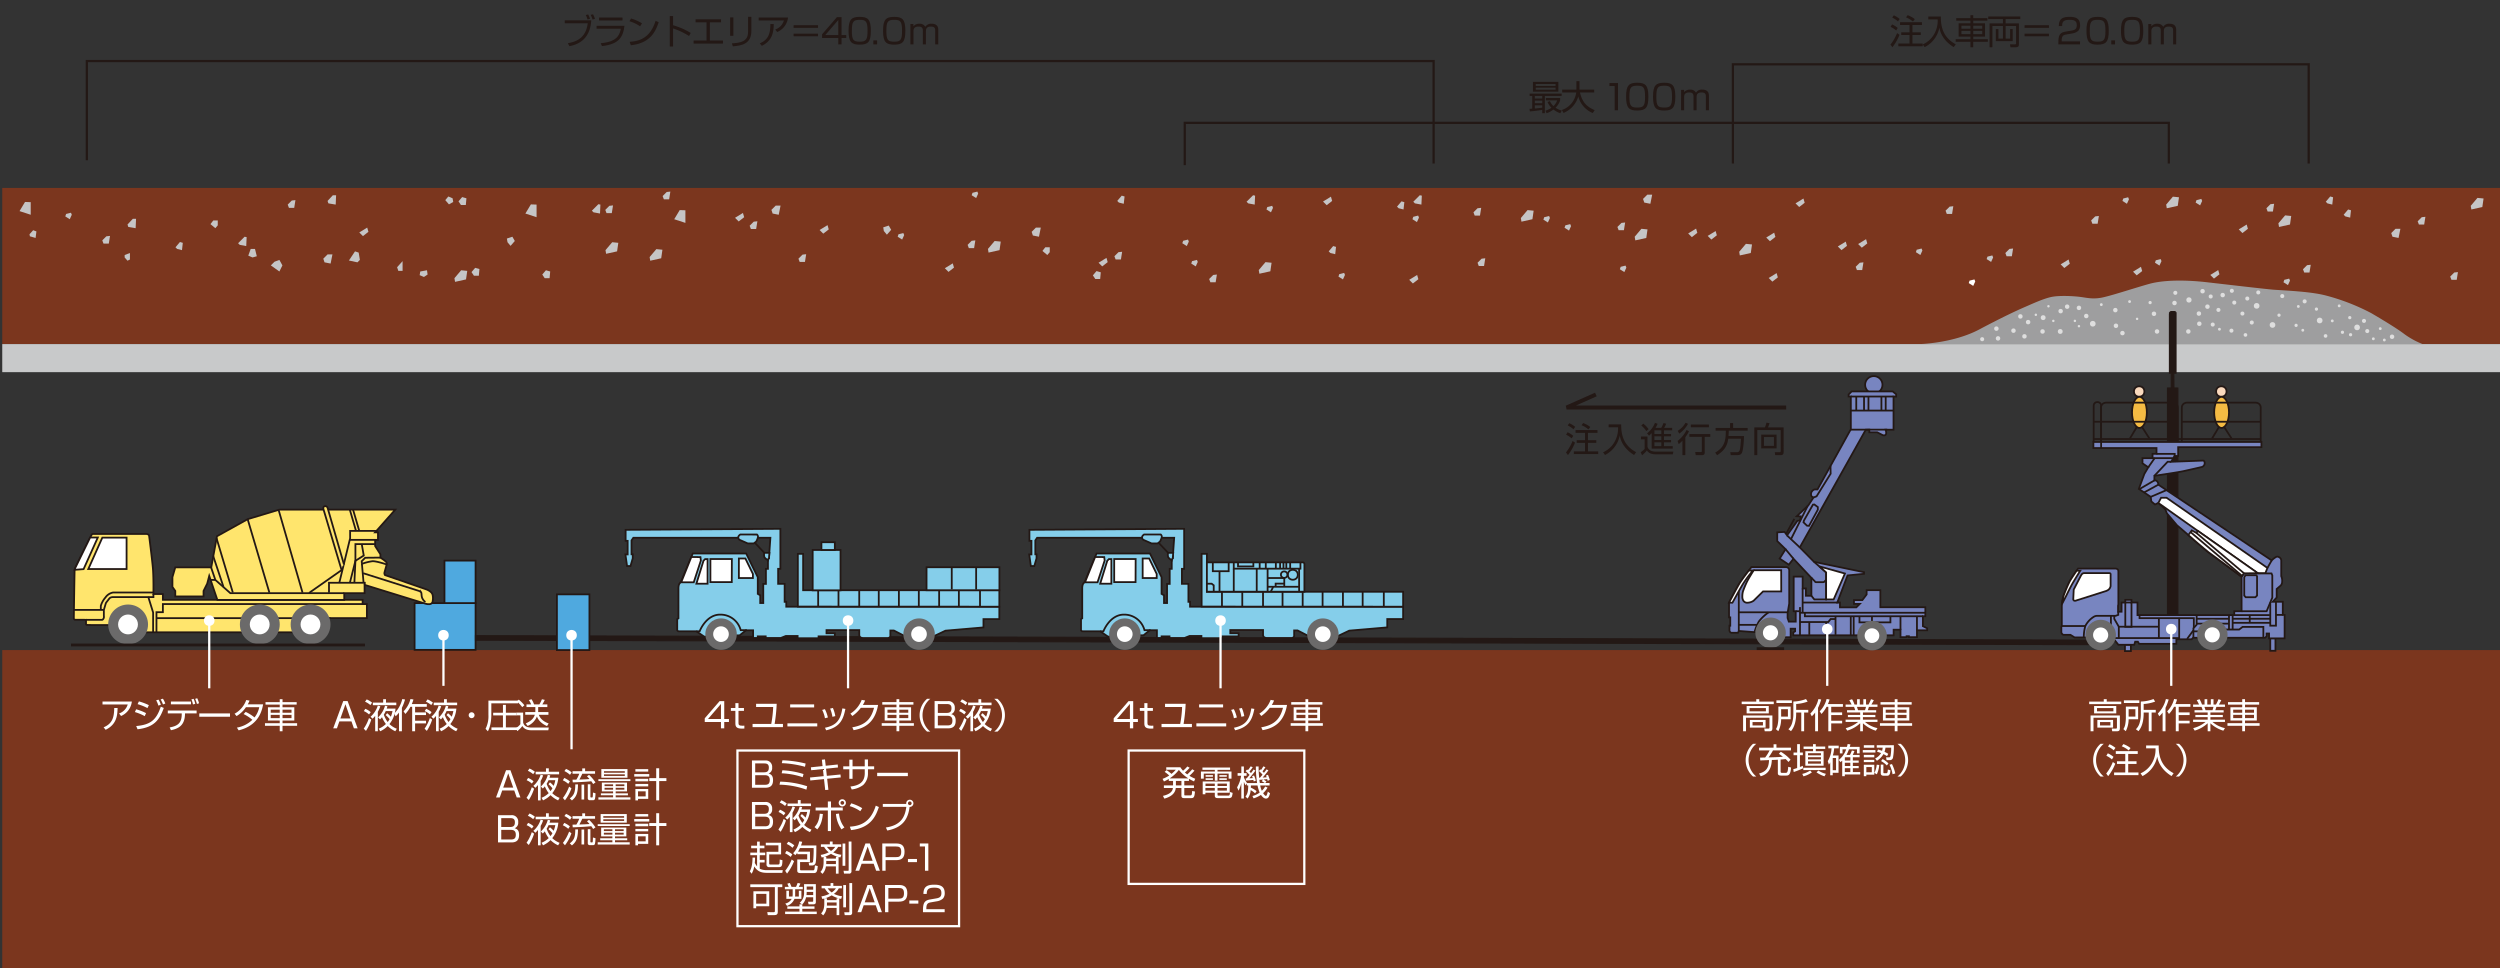 <svg id="レイヤー_1" data-name="レイヤー 1" xmlns="http://www.w3.org/2000/svg" width="1110" height="430" viewBox="0 0 1110 430"><rect x="0" y="0" width="1110" height="430" fill="#333333" stroke="none"/><title>アートボード 58</title><rect x="1" y="288.632" width="1110" height="141.368" style="fill:#7b361e"/><rect x="1" y="83.439" width="1110" height="69.329" style="fill:#7b361e"/><rect x="1" y="152.78" width="1110" height="12.458" style="fill:#c8c9ca"/><path d="M1075.612,152.768H852.456s14.806-.361,26.363-6.5,18.052-9.027,20.583-10.111,7.943-3.612,11.551-4.332,9.754-.363,12.639,0,5.417,1.083,9.391.361,14.8-4.336,21.3-6.14,16.255-1.8,25.639-.722,24.916,2.889,28.889,3.25,16.246.722,23.469,2.53a94.166,94.166,0,0,1,20.583,7.943c4.332,2.528,11.555,6.862,14.806,9.389A36.717,36.717,0,0,0,1075.612,152.768Z" style="fill:#9e9e9f"/><rect x="184.076" y="267.781" width="27.081" height="20.76" style="fill:#4fa9df;stroke:#231815;stroke-width:0.802px"/><rect x="197.345" y="248.908" width="13.811" height="18.867" style="fill:#4fa9df;stroke:#231815;stroke-width:0.802px"/><polygon points="929.463 286.237 211.112 284.251 211.112 282.221 929.463 284.205 929.463 286.237" style="fill:#231815;stroke:#231815;stroke-width:0.501px"/><path d="M320.207,283.086l-7.582-.449-3.431-2.348h-8.036l-.473-.406v-5.011l.542-.338V260.926a6.645,6.645,0,0,1,.135-1.012,2.33,2.33,0,0,1,.338-.817l.744-.948,5.146-12.391h23.719l5.146,10.521v7.4l1.084.635v3.427h1.354v-8.485h1.174v-6.682h.9v-4.239l.451-.452.632-9.12H281.209l-.812,1.178V246.1h.542v1.782l-.995,3.431H278.41l-.722-5.145h.993v-6.05h-.9v-4.876l68.7-.447v17.779h-.993v6.656h2.889V267.2h.722v2.167H443.7v5.51H436.66v3.7l-16.88,1.447-7.4,3.521h-8.488l-7.041-3.614h-1.532v2.438s.178.088-.271.541a1.218,1.218,0,0,1-.995.364h-11.1s-.361-.088-.725-.181-.718-.9-.718-.9v-2.438H366.968v1.443h3.7v1.354h-7.223v.813h-9.3v-.995h-5.235l-2.257.9h-6.68v-.723h-3.521v.723h-2.077v-3.431h-3.16l-2.8,2.255h-5.777Z" style="fill:#85ceea;stroke:#231815;stroke-width:0.802px"/><polygon points="354.239 269.324 354.239 245.899 356.588 245.899 356.588 262.06 443.701 262.06 443.701 269.367 354.239 269.324" style="fill:#85ceea;stroke:#231815;stroke-width:0.802px"/><rect x="411.383" y="251.857" width="32.364" height="10.203" style="fill:#85ceea;stroke:#231815;stroke-width:0.802px"/><line x1="422.577" y1="251.768" x2="422.577" y2="261.696" style="fill:#85ceea;stroke:#231815;stroke-width:0.802px"/><line x1="433.408" y1="251.945" x2="433.408" y2="261.789" style="fill:#85ceea;stroke:#231815;stroke-width:0.802px"/><line x1="435.126" y1="261.967" x2="435.126" y2="269.371" style="fill:none;stroke:#231815;stroke-width:0.802px"/><line x1="425.737" y1="261.967" x2="425.737" y2="269.371" style="fill:none;stroke:#231815;stroke-width:0.802px"/><line x1="416.977" y1="261.967" x2="416.977" y2="269.371" style="fill:none;stroke:#231815;stroke-width:0.802px"/><line x1="407.952" y1="261.967" x2="407.952" y2="269.371" style="fill:none;stroke:#231815;stroke-width:0.802px"/><line x1="399.103" y1="261.967" x2="399.103" y2="269.371" style="fill:none;stroke:#231815;stroke-width:0.802px"/><line x1="390.166" y1="261.967" x2="390.166" y2="269.371" style="fill:none;stroke:#231815;stroke-width:0.802px"/><line x1="381.5" y1="261.967" x2="381.5" y2="269.371" style="fill:none;stroke:#231815;stroke-width:0.802px"/><line x1="372.292" y1="261.967" x2="372.292" y2="269.371" style="fill:none;stroke:#231815;stroke-width:0.802px"/><line x1="363.265" y1="261.967" x2="363.265" y2="269.371" style="fill:none;stroke:#231815;stroke-width:0.802px"/><rect x="360.83" y="244.186" width="12.368" height="17.916" style="fill:#85ceea;stroke:#231815;stroke-width:0.802px"/><polygon points="364.713 244.186 364.713 240.753 370.67 240.753 370.67 244.172 364.713 244.186" style="fill:#85ceea;stroke:#231815;stroke-width:0.802px"/><polygon points="306.948 247.321 310.999 247.346 311.18 248.879 308.02 258.54 302.445 258.54 306.948 247.321" style="fill:#fff;stroke:#231815;stroke-width:0.802px"/><polygon points="312.353 248.97 313.076 248.247 314.158 248.247 314.158 259.17 309.194 259.17 312.353 248.97" style="fill:#fff;stroke:#231815;stroke-width:0.802px"/><polygon points="315.422 248.2 315.422 258.45 324.902 258.45 324.945 248.2 315.422 248.2" style="fill:#fff;stroke:#231815;stroke-width:0.802px"/><path d="M309.194,280.288h1.443s2.8-7.4,9.119-7.4a9.283,9.283,0,0,1,9.117,6.907h2.707" style="fill:none;stroke:#231815;stroke-width:0.802px"/><polygon points="330.948 247.978 328.06 247.978 328.06 256.644 334.29 256.644 334.29 254.836 330.948 247.978" style="fill:#fff;stroke:#231815;stroke-width:0.802px"/><path d="M341.612,245.45h-2.267a3.7,3.7,0,0,0,0,1.8c.269.725,1.625,1.49,1.625,1.49l.033-.373.418-.485Z" style="fill:#85ceea;stroke:#231815;stroke-width:0.802px"/><line x1="339.345" y1="245.45" x2="335.011" y2="240.846" style="fill:none;stroke:#231815;stroke-width:0.802px"/><path d="M336.094,237.334a1.361,1.361,0,0,1,.452,1.164,7.645,7.645,0,0,1-.812,1.984l-1.084.813h-2.618l-3.7-1.625a1.354,1.354,0,0,1-.542-1.084c0-.718.9-1.26.9-1.26Z" style="fill:#85ceea;stroke:#231815;stroke-width:0.802px"/><circle cx="408.076" cy="281.555" r="6.984" style="fill:#6b6a6a"/><circle cx="408.039" cy="281.555" r="3.476" style="fill:#fff"/><circle cx="320.154" cy="281.555" r="6.984" style="fill:#6b6a6a"/><circle cx="320.117" cy="281.555" r="3.477" style="fill:#fff"/><path d="M499.489,283.086l-7.584-.452-3.427-2.345h-8.036l-.473-.406v-5.011l.541-.338V260.926a6.755,6.755,0,0,1,.136-1.015,2.328,2.328,0,0,1,.338-.813l.744-.948,5.145-12.391h23.719l5.145,10.521v7.4l1.083.63v3.433h1.354v-8.485h1.178v-6.682h.9v-4.244l.447-.447.635-9.12H460.491l-.811,1.172V246.1h.54v1.787l-.989,3.427h-1.537l-.724-5.146h.995V240.12h-.9v-4.876l68.695-.452v17.785h-.989v6.656h2.885V267.2h.723v2.167h94.605v5.5h-7.041v3.7l-16.88,1.442-7.4,3.521h-8.49l-7.041-3.609H574.6v2.438s.178.088-.271.541a1.205,1.205,0,0,1-.993.361h-11.1s-.359-.09-.723-.178-.72-.907-.72-.907v-2.436H546.252v1.447h3.7v1.354h-7.223v.813h-9.3v-.995H528.2l-2.257.9h-6.68v-.72h-3.521v.72h-2.074v-3.427H510.5l-2.8,2.255h-5.779Z" style="fill:#85ceea;stroke:#231815;stroke-width:0.802px"/><polygon points="533.523 269.324 533.523 245.899 535.871 245.899 535.871 262.732 622.983 262.732 622.983 269.367 533.523 269.324" style="fill:#85ceea;stroke:#231815;stroke-width:0.802px"/><line x1="614.41" y1="262.822" x2="614.41" y2="269.367" style="fill:none;stroke:#231815;stroke-width:0.802px"/><line x1="605.021" y1="262.822" x2="605.021" y2="269.367" style="fill:none;stroke:#231815;stroke-width:0.802px"/><line x1="596.261" y1="262.822" x2="596.261" y2="269.367" style="fill:none;stroke:#231815;stroke-width:0.802px"/><line x1="587.234" y1="262.822" x2="587.234" y2="269.367" style="fill:none;stroke:#231815;stroke-width:0.802px"/><line x1="578.387" y1="262.822" x2="578.387" y2="269.367" style="fill:none;stroke:#231815;stroke-width:0.802px"/><line x1="569.45" y1="262.822" x2="569.45" y2="269.367" style="fill:none;stroke:#231815;stroke-width:0.802px"/><line x1="560.784" y1="262.822" x2="560.784" y2="269.367" style="fill:none;stroke:#231815;stroke-width:0.802px"/><line x1="551.576" y1="262.822" x2="551.576" y2="269.367" style="fill:none;stroke:#231815;stroke-width:0.802px"/><line x1="542.55" y1="262.822" x2="542.55" y2="269.367" style="fill:none;stroke:#231815;stroke-width:0.802px"/><polygon points="486.232 247.316 490.281 247.342 490.464 248.879 487.302 258.534 481.729 258.534 486.232 247.316" style="fill:#fff;stroke:#231815;stroke-width:0.802px"/><polygon points="491.635 248.967 492.358 248.243 493.442 248.243 493.442 259.17 488.478 259.17 491.635 248.967" style="fill:#fff;stroke:#231815;stroke-width:0.802px"/><polygon points="494.708 248.2 494.708 258.446 504.186 258.446 504.229 248.2 494.708 248.2" style="fill:#fff;stroke:#231815;stroke-width:0.802px"/><path d="M488.478,280.288h1.443s2.8-7.4,9.119-7.4a9.282,9.282,0,0,1,9.115,6.907h2.707" style="fill:none;stroke:#231815;stroke-width:0.802px"/><polygon points="510.233 247.972 507.342 247.972 507.342 256.639 513.572 256.639 513.572 254.836 510.233 247.972" style="fill:#fff;stroke:#231815;stroke-width:0.802px"/><path d="M520.9,245.446h-2.267a3.71,3.71,0,0,0,0,1.806c.269.72,1.625,1.487,1.625,1.487l.033-.373.414-.482Z" style="fill:#85ceea;stroke:#231815;stroke-width:0.802px"/><line x1="518.629" y1="245.446" x2="514.295" y2="240.843" style="fill:none;stroke:#231815;stroke-width:0.802px"/><path d="M515.378,237.331a1.365,1.365,0,0,1,.454,1.162,7.725,7.725,0,0,1-.813,1.989l-1.083.813h-2.619l-3.7-1.625a1.363,1.363,0,0,1-.541-1.084c0-.724.9-1.264.9-1.264Z" style="fill:#85ceea;stroke:#231815;stroke-width:0.802px"/><circle cx="587.358" cy="281.554" r="6.983" style="fill:#6b6a6a"/><circle cx="587.323" cy="281.553" r="3.476" style="fill:#fff"/><circle cx="499.437" cy="281.554" r="6.985" style="fill:#6b6a6a"/><circle cx="499.4" cy="281.553" r="3.478" style="fill:#fff"/><path d="M535.859,249.687H578.48a1.391,1.391,0,0,1,.54.316.689.689,0,0,1,.136.5V262.72h-43.3Z" style="fill:#85ceea;stroke:#231815;stroke-width:0.802px"/><polyline points="577.396 249.78 577.396 252.488 547.789 252.488 547.789 249.69" style="fill:none;stroke:#231815;stroke-width:0.802px"/><line x1="547.789" y1="252.488" x2="547.789" y2="262.644" style="fill:none;stroke:#231815;stroke-width:0.802px"/><polyline points="545.529 249.69 545.529 253.617 538.487 253.617 538.487 249.556" style="fill:none;stroke:#231815;stroke-width:0.802px"/><line x1="541.466" y1="253.707" x2="541.466" y2="262.825" style="fill:none;stroke:#231815;stroke-width:0.802px"/><polyline points="538.893 262.69 538.893 259.888 537.992 259.17 535.778 259.17" style="fill:none;stroke:#231815;stroke-width:0.802px"/><polyline points="549.683 249.644 549.683 251.493 556.497 251.493 556.497 249.644" style="fill:none;stroke:#231815;stroke-width:0.802px"/><line x1="566.475" y1="249.69" x2="566.475" y2="252.488" style="fill:none;stroke:#231815;stroke-width:0.802px"/><line x1="572.839" y1="252.4" x2="572.839" y2="249.69" style="fill:none;stroke:#231815;stroke-width:0.802px"/><line x1="562.006" y1="249.734" x2="562.006" y2="252.576" style="fill:none;stroke:#231815;stroke-width:0.802px"/><line x1="559.297" y1="249.597" x2="559.297" y2="252.534" style="fill:none;stroke:#231815;stroke-width:0.802px"/><line x1="557.986" y1="252.441" x2="557.986" y2="262.732" style="fill:none;stroke:#231815;stroke-width:0.802px"/><line x1="562.818" y1="252.534" x2="562.818" y2="262.644" style="fill:none;stroke:#231815;stroke-width:0.802px"/><line x1="576.809" y1="252.576" x2="576.809" y2="262.69" style="fill:none;stroke:#231815;stroke-width:0.802px"/><line x1="576.719" y1="260.523" x2="562.818" y2="260.523" style="fill:none;stroke:#231815;stroke-width:0.802px"/><line x1="565.299" y1="260.565" x2="564.215" y2="262.732" style="fill:none;stroke:#231815;stroke-width:0.802px"/><polyline points="562.683 256.639 570.22 256.639 570.22 260.523" style="fill:none;stroke:#231815;stroke-width:0.802px"/><polyline points="570.308 259.123 566.382 259.123 566.382 260.477" style="fill:none;stroke:#231815;stroke-width:0.802px"/><line x1="568.371" y1="249.734" x2="568.371" y2="252.353" style="fill:none;stroke:#231815;stroke-width:0.802px"/><line x1="569.859" y1="249.734" x2="569.859" y2="252.488" style="fill:none;stroke:#231815;stroke-width:0.802px"/><line x1="571.121" y1="249.644" x2="571.121" y2="252.622" style="fill:none;stroke:#231815;stroke-width:0.802px"/><circle cx="574.01" cy="255.195" r="2.211" style="fill:none;stroke:#231815;stroke-width:0.802px"/><circle cx="570.174" cy="255.151" r="1.445" style="fill:none;stroke:#231815;stroke-width:0.802px"/><rect x="247.266" y="263.894" width="14.444" height="24.738" style="fill:#4fa9df;stroke:#231815;stroke-width:0.802px"/><circle cx="831.967" cy="170.846" r="3.859" style="fill:#7885c0;stroke:#231815;stroke-width:0.802px"/><path d="M784.032,281.048l-12.009-.9-.359.812h-2.89a1.212,1.212,0,0,1-.63-.359,2.368,2.368,0,0,1-.271-.63V277.8h.359v-3.7h-.542v-6.5s3.161-6.318,4.876-8.937,5.056-6.858,5.056-6.858h15.255a1.364,1.364,0,0,1,1.076.359,1.4,1.4,0,0,1,.461.9v14.9l-.724,4.244v2.165l.541,1.627H797.3v-4.605h-.9V256.039h3.973v5.239h1.443v3.251h2.438v-7.948l-7.943-8.485-2.079,2.619-4.061-2.707,2.619-4.156-3.7-3.609v-3.88l3.25-.183,1.109,1.49,4.605-6.432,1.219-.136.269-1.827-1.759-.069,5.145-4.874,2.234-3.41-.779-.484a2.061,2.061,0,0,1-.1-1.929,2.591,2.591,0,0,1,1.333-1.2h1.354l14.8-26.722V176.059h-.989v-.9l1.354-1.354h18.233l1.537,1.262v.995h-1.178v14.713H837.2a5.528,5.528,0,0,1,.271,1.266,1.247,1.247,0,0,1-.359,1.084c-.406.359-1.172.088-1.172.088l-2.438-1.26h-3.521v-1.2l-1.57.034-29.3,52.256,6.318,6.411,22.207,4.6v.723l-7.312.72-4.56,12.009h1.176v2.167H824.2l1.535-1.537h-2.573v-1.692h3.724l1.9-2.505v-1.9h6.093v7.583H854.85v3.994h-1.083v4.4l1.9.948v.881h-4.536V282.9h-3.59v-.406h-1.015v.406h-2.707v-3.317h-3.047v2.505H796.218v-1.309l.813-.452v-1.172h-1.986v3.792h-4.425Z" style="fill:#7885c0;stroke:#231815;stroke-width:0.802px"/><line x1="821.811" y1="182.289" x2="840.768" y2="182.289" style="fill:none;stroke:#231815;stroke-width:0.802px"/><line x1="821.764" y1="176.059" x2="840.721" y2="176.059" style="fill:none;stroke:#231815;stroke-width:0.802px"/><line x1="824.18" y1="176.059" x2="824.18" y2="182.289" style="fill:none;stroke:#231815;stroke-width:0.802px"/><line x1="827.633" y1="176.059" x2="827.633" y2="182.289" style="fill:none;stroke:#231815;stroke-width:0.802px"/><line x1="829.596" y1="176.059" x2="829.596" y2="182.289" style="fill:none;stroke:#231815;stroke-width:0.802px"/><line x1="835.351" y1="176.059" x2="835.351" y2="182.289" style="fill:none;stroke:#231815;stroke-width:0.802px"/><line x1="837.247" y1="176.059" x2="837.247" y2="182.289" style="fill:none;stroke:#231815;stroke-width:0.802px"/><polyline points="812.739 206.797 812.806 210.317 806.577 220.339 805.156 220.923" style="fill:none;stroke:#231815;stroke-width:0.802px"/><line x1="821.764" y1="190.76" x2="837.924" y2="190.76" style="fill:none;stroke:#231815;stroke-width:0.802px"/><line x1="793.544" y1="237.84" x2="799.109" y2="243.041" style="fill:none;stroke:#231815;stroke-width:0.802px"/><line x1="796.308" y1="248.097" x2="792.788" y2="243.853" style="fill:none;stroke:#231815;stroke-width:0.802px"/><polyline points="805.427 249.452 810.797 254.143 810.797 266.154 805.561 266.154 804.251 264.529" style="fill:none;stroke:#231815;stroke-width:0.802px"/><polygon points="807.822 251.483 819.15 254.644 814.139 266.154 810.797 266.154 810.797 254.143 807.822 251.483" style="fill:#fff;stroke:#231815;stroke-width:0.802px"/><path d="M804.12,256.4l1.671,1.715s-.005.093.224.271.765.088.765.088h2.666a.988.988,0,0,0,.5-.135,12.473,12.473,0,0,0,.858-.948" style="fill:none;stroke:#231815;stroke-width:0.802px"/><line x1="854.716" y1="272.064" x2="799.13" y2="272.064" style="fill:none;stroke:#231815;stroke-width:0.802px"/><line x1="799.197" y1="282.017" x2="799.197" y2="269.559" style="fill:none;stroke:#231815;stroke-width:0.802px"/><line x1="797.301" y1="271.388" x2="799.062" y2="271.388" style="fill:none;stroke:#231815;stroke-width:0.802px"/><line x1="800.369" y1="261.278" x2="800.369" y2="271.997" style="fill:none;stroke:#231815;stroke-width:0.802px"/><line x1="816.327" y1="267.528" x2="800.281" y2="267.528" style="fill:none;stroke:#231815;stroke-width:0.802px"/><polyline points="853.768 273.622 801.364 273.622 801.364 271.997" style="fill:none;stroke:#231815;stroke-width:0.802px"/><line x1="814.973" y1="273.622" x2="814.973" y2="281.882" style="fill:none;stroke:#231815;stroke-width:0.802px"/><line x1="821.744" y1="273.622" x2="821.744" y2="282.017" style="fill:none;stroke:#231815;stroke-width:0.802px"/><line x1="823.03" y1="273.554" x2="823.03" y2="282.153" style="fill:none;stroke:#231815;stroke-width:0.802px"/><polyline points="799.13 276.195 811.724 276.195 812.806 274.841 814.837 274.841" style="fill:none;stroke:#231815;stroke-width:0.802px"/><line x1="803.327" y1="276.195" x2="803.327" y2="281.882" style="fill:none;stroke:#231815;stroke-width:0.802px"/><line x1="810.843" y1="276.262" x2="810.843" y2="281.882" style="fill:none;stroke:#231815;stroke-width:0.802px"/><line x1="831.154" y1="273.554" x2="831.154" y2="276.6" style="fill:none;stroke:#231815;stroke-width:0.802px"/><line x1="843.815" y1="279.581" x2="843.815" y2="273.554" style="fill:none;stroke:#231815;stroke-width:0.802px"/><line x1="851.128" y1="279.852" x2="851.128" y2="273.622" style="fill:none;stroke:#231815;stroke-width:0.802px"/><path d="M790.845,253.175H779.09a.532.532,0,0,0-.475.136c-.2.2-2.3,3.655-2.844,4.74a40.828,40.828,0,0,0-1.9,4.536,9.072,9.072,0,0,0-.271,2.436,3.172,3.172,0,0,0,.542,1.828,2.013,2.013,0,0,0,1.829.744,5,5,0,0,0,2.64-.879l4.2-4.13h8.056Z" style="fill:#fff;stroke:#231815;stroke-width:0.802px"/><line x1="772.023" y1="280.143" x2="772.023" y2="262.518" style="fill:none;stroke:#231815;stroke-width:0.802px"/><path d="M767.689,267.6H769.2s3.452-6.3,4.6-8.191a49.677,49.677,0,0,1,4.536-6.093h-1.861s-2.64,3.419-3.961,5.449C771.422,260.454,767.689,267.6,767.689,267.6Z" style="fill:#fff;stroke:#231815;stroke-width:0.802px"/><line x1="771.98" y1="271.862" x2="793.646" y2="271.862" style="fill:none;stroke:#231815;stroke-width:0.802px"/><line x1="795.136" y1="239.5" x2="802.583" y2="224.671" style="fill:none;stroke:#231815;stroke-width:0.802px"/><line x1="796.693" y1="230.359" x2="792.969" y2="237.129" style="fill:none;stroke:#231815;stroke-width:0.802px"/><polygon points="805.561 223.994 804.952 224.062 800.958 231.103 800.754 231.916 802.312 233.405 803.192 233.474 807.119 226.296 807.119 225.146 805.561 223.994" style="fill:none;stroke:#231815;stroke-width:0.802px"/><path d="M779.021,280.6a20.9,20.9,0,0,1,1.939-4.7,19.387,19.387,0,0,1,4.244-3.97" style="fill:none;stroke:#231815;stroke-width:0.802px"/><line x1="772.069" y1="277.434" x2="780.147" y2="277.434" style="fill:none;stroke:#231815;stroke-width:0.802px"/><polyline points="825.603 273.689 825.603 276.331 839.347 276.331 839.347 273.622" style="fill:none;stroke:#231815;stroke-width:0.802px"/><circle cx="786.142" cy="280.959" r="6.764" style="fill:#6b6a6a"/><circle cx="786.105" cy="280.959" r="3.369" style="fill:#fff"/><circle cx="831.19" cy="282.222" r="6.557" style="fill:#6b6a6a"/><circle cx="831.154" cy="282.221" r="3.262" style="fill:#fff"/><rect x="962.366" y="172.267" width="4.605" height="100.78" style="fill:#231815;stroke:#231815;stroke-width:0.501px"/><rect x="943.476" y="286.284" width="2.642" height="2.797" style="fill:#7885c0;stroke:#231815;stroke-width:0.802px"/><rect x="1008" y="283.393" width="2.302" height="5.551" style="fill:#7885c0;stroke:#231815;stroke-width:0.802px"/><path d="M932.077,283.034H921.156l-1.9-1.172h-2.8a1.183,1.183,0,0,1-.677-.183,2.662,2.662,0,0,1-.542-.812v-2.505l.2-.542v-8.8a27.074,27.074,0,0,1,.677-4.13,52.9,52.9,0,0,1,2.911-6.907c.744-1.421,3.655-5.551,3.655-5.551h16.453a1.735,1.735,0,0,1,1.015.3,1.089,1.089,0,0,1,.406.848v14.76l-.135.609v2.64h1.557v-4.063h1.646v-1.2h2.754V267.5h2.663v5.6h42.971v-1.715h3.25v-15.3l-15.031-11.1L966.564,233.2l-4.469-5.282-.677-1.759-3.113-2.844-1.49.677-1.625-1.354-.271-2.032-5.28-3.521,2.436-6.634,1.761-2.98-2.573-1.759v-2.3h4.469v-1.9h1.759v-2.573H929.463v-2.709h74.61v2.3H967.106v3.926h-1.625l-1.49,2.573,14.219-.542s.677.043.677,1.219a1.811,1.811,0,0,1-1.219,1.625s-5.822,1.354-8.395,1.9-12.729,2.031-12.729,2.031V213.3a1.433,1.433,0,0,1,1.219.406,2.381,2.381,0,0,1,.542,1.49l50.325,33.627a9.472,9.472,0,0,1,1.943-1.535c.677-.271.948-.136,1.625.271a1.7,1.7,0,0,1,.677,1.354v6.907a4.882,4.882,0,0,1,.406,2.436,2.515,2.515,0,0,1-.677,1.761l-1.759,1.488v3.792l-1.761,1.9h4.469v5.822h.813V283.44h-6.907v-2.167h-1.083v1.219l-.677.677H973.741l-.677.677h-6.77v2.03H949.774l-.542-.946h-1.219l-.406,1.354h-7.041l-2.573-3.25Z" style="fill:#7885c0;stroke:#231815;stroke-width:0.802px"/><polyline points="995.271 271.388 1006.375 271.388 1008.901 265.337 1008.901 255.499 1008.542 254.598 996.355 254.598 995.361 255.993" style="fill:none;stroke:#231815;stroke-width:0.802px"/><polygon points="1006.734 252.16 961.96 221.016 959.522 221.016 958.305 223.318 1002.312 254.461 1005.833 254.461 1006.734 252.16" style="fill:#fff;stroke:#231815;stroke-width:0.802px"/><line x1="1006.734" y1="252.16" x2="1008.63" y2="248.82" style="fill:none;stroke:#231815;stroke-width:0.802px"/><path d="M996.355,254.551l-1.152,1.4s-12.7-9.314-14.6-10.743-8.98-7.63-8.98-7.63l1.532-2.074,2.01,1.083.746-.811L1002.5,254.5Z" style="fill:#fff;stroke:#231815;stroke-width:0.802px"/><line x1="975.162" y1="236.587" x2="996.355" y2="254.551" style="fill:none;stroke:#231815;stroke-width:0.802px"/><line x1="972.522" y1="236.181" x2="995.475" y2="255.68" style="fill:none;stroke:#231815;stroke-width:0.802px"/><line x1="949.955" y1="217.134" x2="956.544" y2="213.298" style="fill:none;stroke:#231815;stroke-width:0.802px"/><line x1="951.94" y1="218.671" x2="958.305" y2="215.194" style="fill:none;stroke:#231815;stroke-width:0.802px"/><line x1="954.919" y1="220.608" x2="961.96" y2="217.588" style="fill:none;stroke:#231815;stroke-width:0.802px"/><polyline points="957.492 201.517 965.571 201.517 965.571 202.465" style="fill:none;stroke:#231815;stroke-width:0.802px"/><polyline points="963.991 205.037 962.413 205.037 956.544 211.265" style="fill:none;stroke:#231815;stroke-width:0.802px"/><line x1="955.732" y1="203.413" x2="964.757" y2="203.413" style="fill:none;stroke:#231815;stroke-width:0.802px"/><line x1="953.836" y1="207.474" x2="956.727" y2="203.323" style="fill:none;stroke:#231815;stroke-width:0.802px"/><polygon points="1002.131 255.861 1001.77 255.409 996.985 255.409 996.443 256.31 996.443 264.436 997.079 265.16 1001.411 265.16 1002.131 264.436 1002.131 255.861" style="fill:none;stroke:#231815;stroke-width:0.802px"/><polyline points="1010.526 267.237 1010.526 277.799 1008 277.799 1008 267.508" style="fill:none;stroke:#231815;stroke-width:0.802px"/><line x1="1013.551" y1="273.012" x2="1010.526" y2="273.012" style="fill:none;stroke:#231815;stroke-width:0.802px"/><line x1="991.298" y1="272.924" x2="991.298" y2="279.513" style="fill:none;stroke:#231815;stroke-width:0.802px"/><line x1="989.673" y1="272.924" x2="989.673" y2="279.423" style="fill:none;stroke:#231815;stroke-width:0.802px"/><line x1="992.021" y1="273.102" x2="1007.819" y2="273.102" style="fill:none;stroke:#231815;stroke-width:0.802px"/><line x1="991.208" y1="276.533" x2="1007.91" y2="276.533" style="fill:none;stroke:#231815;stroke-width:0.802px"/><line x1="998.881" y1="273.012" x2="998.881" y2="276.262" style="fill:none;stroke:#231815;stroke-width:0.802px"/><line x1="991.208" y1="274.727" x2="1008" y2="274.727" style="fill:none;stroke:#231815;stroke-width:0.802px"/><line x1="989.673" y1="274.727" x2="975.048" y2="274.727" style="fill:none;stroke:#231815;stroke-width:0.802px"/><polyline points="975.319 273.102 975.319 277.346 973.876 278.971 973.876 283.168" style="fill:none;stroke:#231815;stroke-width:0.802px"/><line x1="975.319" y1="276.894" x2="989.673" y2="276.894" style="fill:none;stroke:#231815;stroke-width:0.802px"/><polyline points="987.147 279.513 994.188 279.513 995.723 278.341 1004.931 278.341 1004.931 283.034" style="fill:none;stroke:#231815;stroke-width:0.802px"/><line x1="976.856" y1="280.325" x2="973.698" y2="280.325" style="fill:none;stroke:#231815;stroke-width:0.802px"/><line x1="967.511" y1="283.303" x2="938.581" y2="283.303" style="fill:none;stroke:#231815;stroke-width:0.802px"/><polygon points="943.633 267.528 943.633 278.274 946.387 278.274 946.387 267.503 943.633 267.528" style="fill:none;stroke:#231815;stroke-width:0.802px"/><polyline points="958.44 278.248 940.748 278.248 938.737 274.774 938.737 273.283" style="fill:none;stroke:#231815;stroke-width:0.802px"/><polyline points="949.955 273.102 949.955 274.456 974.059 274.456 974.059 278.835" style="fill:none;stroke:#231815;stroke-width:0.802px"/><line x1="973.788" y1="279.966" x2="971.079" y2="283.664" style="fill:none;stroke:#231815;stroke-width:0.802px"/><line x1="967.558" y1="283.757" x2="967.558" y2="274.366" style="fill:none;stroke:#231815;stroke-width:0.802px"/><line x1="958.533" y1="274.456" x2="958.533" y2="283.303" style="fill:none;stroke:#231815;stroke-width:0.802px"/><path d="M925.2,283.034a18.611,18.611,0,0,1,.677-5.078,10.329,10.329,0,0,1,3.928-4.2,3.617,3.617,0,0,1,1.217-.338h8.328l1.152-.408v-1.421" style="fill:none;stroke:#231815;stroke-width:0.802px"/><line x1="925.873" y1="277.956" x2="915.448" y2="277.956" style="fill:none;stroke:#231815;stroke-width:0.802px"/><line x1="937.248" y1="273.487" x2="937.248" y2="277.887" style="fill:none;stroke:#231815;stroke-width:0.802px"/><line x1="940.748" y1="278.248" x2="940.748" y2="283.236" style="fill:none;stroke:#231815;stroke-width:0.802px"/><path d="M936.164,254.461H925.6a1.565,1.565,0,0,0-1.117.338,4.809,4.809,0,0,0-.575.813l-3.182,6.161-.2,4.4a.946.946,0,0,0,.371.508,1.468,1.468,0,0,0,1.05-.1l12.592-3.994a4.829,4.829,0,0,0,1.625-.746,2.755,2.755,0,0,0,.948-1.625v-5.111a.556.556,0,0,0-.2-.542A1.433,1.433,0,0,0,936.164,254.461Z" style="fill:#fff;stroke:#231815;stroke-width:0.802px"/><path d="M915.515,268.205s1.659-3.215,2.1-4.13c.373-.774,1.558-3.182,2.4-4.705.767-1.38,3.622-5.992,3.622-5.992h-1.59s-2.6,3.754-3.148,4.874a56.828,56.828,0,0,0-2.709,6.432A25.077,25.077,0,0,0,915.515,268.205Z" style="fill:#fff;stroke:#231815;stroke-width:0.802px"/><circle cx="949.795" cy="173.832" r="2.317" style="fill:#fad9bd;stroke:#231815;stroke-width:0.802px"/><ellipse cx="949.91" cy="183.1" rx="3.294" ry="6.908" style="fill:#f5bb43;stroke:#231815;stroke-width:0.802px"/><line x1="950.949" y1="189.418" x2="954.377" y2="194.747" style="fill:none;stroke:#231815;stroke-width:0.802px"/><line x1="948.784" y1="189.508" x2="945.711" y2="194.653" style="fill:none;stroke:#231815;stroke-width:0.802px"/><circle cx="986.267" cy="173.832" r="2.317" style="fill:#fad9bd;stroke:#231815;stroke-width:0.802px"/><ellipse cx="986.382" cy="183.1" rx="3.294" ry="6.908" style="fill:#f5bb43;stroke:#231815;stroke-width:0.802px"/><line x1="987.421" y1="189.418" x2="990.849" y2="194.747" style="fill:none;stroke:#231815;stroke-width:0.802px"/><line x1="985.254" y1="189.508" x2="982.183" y2="194.653" style="fill:none;stroke:#231815;stroke-width:0.802px"/><circle cx="932.72" cy="281.948" r="6.764" style="fill:#6b6a6a"/><circle cx="932.685" cy="281.949" r="3.367" style="fill:#fff"/><circle cx="982.279" cy="281.868" r="6.764" style="fill:#6b6a6a"/><circle cx="982.245" cy="281.868" r="3.366" style="fill:#fff"/><path d="M1003.756,196.188V180.933a2.414,2.414,0,0,0-.584-1.488,2.819,2.819,0,0,0-1.671-.677H971.346a2.835,2.835,0,0,0-1.8.494,2.26,2.26,0,0,0-.813,1.582V196.1" style="fill:none;stroke:#231815;stroke-width:0.802px"/><path d="M966.924,196.188V180.933a2.414,2.414,0,0,0-.584-1.488,2.819,2.819,0,0,0-1.671-.677h-29.2a2.849,2.849,0,0,0-1.806.494,2.26,2.26,0,0,0-.813,1.582V196.1" style="fill:none;stroke:#231815;stroke-width:0.802px"/><path d="M929.6,196.281v-16.16a1.547,1.547,0,0,1,1.578-1.58,1.585,1.585,0,0,1,1.718,1.354v19.1" style="fill:none;stroke:#231815;stroke-width:0.802px"/><line x1="929.551" y1="187.251" x2="966.835" y2="187.251" style="fill:none;stroke:#231815;stroke-width:0.802px"/><line x1="968.637" y1="187.251" x2="1003.849" y2="187.251" style="fill:none;stroke:#231815;stroke-width:0.802px"/><line x1="929.551" y1="194.924" x2="1003.666" y2="194.924" style="fill:none;stroke:#231815;stroke-width:0.802px"/><path d="M964.037,172.188v-6.511h-.811V139.317c.135-.376.033-.318.19-.6a.891.891,0,0,1,.575-.373h1.49s.44.069.575.339a1.642,1.642,0,0,1,.1.711v26.3h-.981l.05,6.482Z" style="fill:#231815;stroke:#231815;stroke-width:0.501px"/><path d="M65.093,237.079H41.262a1.046,1.046,0,0,0-.406.135c-.271.136-7.449,14.989-7.449,14.989a4.782,4.782,0,0,0-.271.786c-.043.271-.359,21.429-.359,21.429a.8.8,0,0,0,.406.744c1.929,0,5.009.035,5.009.035v1.759a.476.476,0,0,0,.2.475c.271.2,18.484,0,18.484,0l7.245,3.317h79.552v-6.3h19.228v-6.23h-1.9v-1.9H72.316v-2.573h-4.2s.135-7.584-.271-11.916-1.625-13.811-1.625-13.811a.827.827,0,0,0-.314-.63A2.456,2.456,0,0,0,65.093,237.079Z" style="fill:#ffe56d;stroke:#231815;stroke-width:0.802px"/><path d="M152.841,266.353v-2.979h9.027v-3.7l27.172,8.4a4.506,4.506,0,0,0,1.535.183,1.543,1.543,0,0,0,1.443-.9,7.331,7.331,0,0,0,.09-3.118,2.568,2.568,0,0,0-.868-1.417,6.688,6.688,0,0,0-1.747-1.064l-18.508-6.409a1.278,1.278,0,0,1-.271-1.172c.181-.724.9-3.25.9-3.25s.271-.271.09-.995-2.8-2.345-2.8-2.345V246.13l-2.347-3.7v-2.709h1.264V236.38h-1.264l8.937-10.108H124.043l-14.083,4.244L96.329,238.1,93.8,251.909H77.824l-1.264,4.334v4.334l1.264,1.8v2.436H90.372V262.38L92,259.128l.9-3.427,3.612,10.652Z" style="fill:#ffe56d;stroke:#231815;stroke-width:0.802px"/><circle cx="56.88" cy="277.252" r="8.846" style="fill:#6b6a6a"/><circle cx="56.835" cy="277.252" r="4.403" style="fill:#fff"/><path d="M38.192,275.2H45.37s.338-.067.609-.61a1.512,1.512,0,0,0,.135-1.015V270.8l.881-2.979a3.786,3.786,0,0,1,.406-.609c.271-.338.995-1.286.995-1.286a1.952,1.952,0,0,1,.7-.61,4.042,4.042,0,0,1,.812-.2H68.119v-1.354" style="fill:none;stroke:#231815;stroke-width:0.802px"/><polyline points="65.817 264.973 67.984 271.947 67.984 280.815" style="fill:none;stroke:#231815;stroke-width:0.802px"/><polyline points="69.472 280.68 69.472 271.811 72.316 271.811 72.316 268.202 161.009 268.202" style="fill:none;stroke:#231815;stroke-width:0.802px"/><line x1="146.792" y1="274.456" x2="69.338" y2="274.456" style="fill:none;stroke:#231815;stroke-width:0.802px"/><path d="M68.119,263.077H50.177a5.241,5.241,0,0,0-3.362,2.213,9.8,9.8,0,0,0-2.055,3.745V270.8" style="fill:none;stroke:#231815;stroke-width:0.802px"/><polyline points="152.841 263.374 102.287 263.374 95.607 257.483 93.621 251.614" style="fill:none;stroke:#231815;stroke-width:0.802px"/><line x1="95.607" y1="257.483" x2="93.532" y2="257.483" style="fill:none;stroke:#231815;stroke-width:0.802px"/><line x1="94.704" y1="247.011" x2="99.219" y2="260.551" style="fill:none;stroke:#231815;stroke-width:0.802px"/><line x1="96.149" y1="238.978" x2="103.37" y2="263.081" style="fill:none;stroke:#231815;stroke-width:0.802px"/><line x1="109.961" y1="230.516" x2="119.62" y2="263.17" style="fill:none;stroke:#231815;stroke-width:0.802px"/><line x1="123.683" y1="226.339" x2="134.334" y2="263.17" style="fill:none;stroke:#231815;stroke-width:0.802px"/><polyline points="146.07 263.17 146.07 258.748 161.957 258.748 161.957 259.67" style="fill:none;stroke:#231815;stroke-width:0.802px"/><path d="M161.417,258.655l-.724-8.3a22.109,22.109,0,0,1,4.695-1.178c1.715-.088,6.32,1.447,6.32,1.447" style="fill:none;stroke:#231815;stroke-width:0.802px"/><polyline points="150.674 258.655 155.458 238.978 155.458 235.729 166.923 235.729" style="fill:none;stroke:#231815;stroke-width:0.802px"/><polyline points="155.368 258.655 157.805 248.998 157.805 241.594 166.472 241.594" style="fill:none;stroke:#231815;stroke-width:0.802px"/><polyline points="157.354 258.477 157.805 248.998 161.507 246.65 160.604 241.504" style="fill:none;stroke:#231815;stroke-width:0.802px"/><polyline points="168.909 247.577 162.139 247.644 160.604 249.176 160.693 250.354" style="fill:none;stroke:#231815;stroke-width:0.802px"/><line x1="167.374" y1="239.698" x2="155.368" y2="239.698" style="fill:none;stroke:#231815;stroke-width:0.802px"/><polygon points="45.437 238.707 39.209 252.655 56.203 252.655 56.203 238.707 45.437 238.707" style="fill:#fff;stroke:#231815;stroke-width:0.802px"/><polygon points="33.385 252.215 40.021 238.64 43.429 238.64 37.11 252.697 33.137 252.988 33.385 252.215" style="fill:#fff;stroke:#231815;stroke-width:0.802px"/><line x1="155.279" y1="226.156" x2="158.076" y2="235.729" style="fill:none;stroke:#231815;stroke-width:0.802px"/><line x1="156.722" y1="226.156" x2="159.521" y2="235.729" style="fill:none;stroke:#231815;stroke-width:0.802px"/><path d="M188.871,267.313a4.552,4.552,0,0,1-1.455-1.887c-.361-1.083-.169-2.006-.452-2.438a2.363,2.363,0,0,0-.991-.63L161.235,254.5" style="fill:none;stroke:#231815;stroke-width:0.802px"/><line x1="46.114" y1="270.795" x2="32.845" y2="270.795" style="fill:#ffe56d;stroke:#231815;stroke-width:0.802px"/><circle cx="115.358" cy="277.252" r="8.847" style="fill:#6b6a6a"/><circle cx="115.312" cy="277.252" r="4.403" style="fill:#fff"/><circle cx="137.899" cy="277.252" r="8.846" style="fill:#6b6a6a"/><circle cx="137.853" cy="277.252" r="4.403" style="fill:#fff"/><path d="M152.749,250.713l-7.311-25.275a1.094,1.094,0,0,0-1.286-.682c-.9.271-.52,1.4-.52,1.4l8.034,26.969-14.443,10.134" style="fill:#ffe56d;stroke:#231815;stroke-width:0.802px"/><polygon points="13.639 95.355 8.673 93.73 11.111 89.667 13.639 89.757 13.639 95.355" style="fill:#c5c5c6"/><polygon points="238.239 96.438 233.273 94.813 235.711 90.752 238.239 90.84 238.239 96.438" style="fill:#c5c5c6"/><polygon points="304.318 98.965 299.352 97.339 301.79 93.278 304.318 93.366 304.318 98.965" style="fill:#c5c5c6"/><polygon points="31.513 94.452 29.347 94.994 28.986 96.077 30.971 97.339 31.874 95.355 31.513 94.452" style="fill:#c5c5c6"/><polygon points="401.092 103.479 398.925 104.021 398.566 105.105 400.552 106.366 401.453 104.38 401.092 103.479" style="fill:#c5c5c6"/><polygon points="527.477 106.368 525.31 106.91 524.945 107.992 526.934 109.256 527.836 107.271 527.477 106.368" style="fill:#c5c5c6"/><polygon points="596.807 121.172 594.64 121.714 594.276 122.797 596.265 124.061 597.166 122.073 596.807 121.172" style="fill:#c5c5c6"/><polygon points="853.179 110.339 851.014 110.881 850.653 111.964 852.639 113.229 853.54 111.242 853.179 110.339" style="fill:#c5c5c6"/><polygon points="697.188 99.506 695.021 100.048 694.662 101.131 696.646 102.395 697.547 100.407 697.188 99.506" style="fill:#c5c5c6"/><polygon points="959.341 115.034 957.174 115.576 956.811 116.658 958.799 117.922 959.7 115.937 959.341 115.034" style="fill:#c5c5c6"/><polygon points="977.396 88.314 975.231 88.856 974.867 89.938 976.856 91.199 977.757 89.215 977.396 88.314" style="fill:#c5c5c6"/><polygon points="944.899 87.59 942.732 88.132 942.368 89.215 944.357 90.479 945.258 88.492 944.899 87.59" style="fill:#c5c5c6"/><polygon points="884.594 113.409 882.429 113.951 882.068 115.034 884.053 116.298 884.955 114.312 884.594 113.409" style="fill:#c5c5c6"/><polygon points="721.743 117.922 719.577 118.463 719.216 119.547 721.202 120.813 722.103 118.825 721.743 117.922" style="fill:#c5c5c6"/><polygon points="1016.395 123.7 1014.228 124.242 1013.865 125.325 1015.854 126.589 1016.756 124.603 1016.395 123.7" style="fill:#c5c5c6"/><polygon points="564.85 91.382 562.683 91.924 562.319 93.007 564.308 94.272 565.209 92.285 564.85 91.382" style="fill:#c5c5c6"/><polygon points="531.446 115.396 529.279 115.937 528.92 117.021 530.904 118.282 531.805 116.298 531.446 115.396" style="fill:#c5c5c6"/><polygon points="629.665 95.714 627.498 96.256 627.134 97.339 629.123 98.603 630.024 96.615 629.665 95.714" style="fill:#c5c5c6"/><polygon points="876.651 124.062 874.486 124.603 874.122 125.687 876.111 126.948 877.012 124.964 876.651 124.062" style="fill:#fff"/><polygon points="687.802 95.897 685.635 96.438 685.272 97.522 687.26 98.782 688.161 96.798 687.802 95.897" style="fill:#c5c5c6"/><polygon points="433.95 85.064 431.783 85.606 431.424 86.689 433.408 87.949 434.31 85.965 433.95 85.064" style="fill:#c5c5c6"/><polygon points="16.167 102.756 14.724 102.215 13.097 104.021 13.278 104.922 15.806 105.646 16.167 102.756" style="fill:#c5c5c6"/><polygon points="48.303 108.172 45.957 108.172 45.415 106.73 47.221 104.922 48.846 104.743 48.303 108.172" style="fill:#c5c5c6"/><polygon points="357.399 116.298 355.053 116.298 354.51 114.854 356.317 113.048 357.941 112.867 357.399 116.298" style="fill:#c5c5c6"/><polygon points="657.11 95.714 654.762 95.714 654.22 94.272 656.028 92.464 657.653 92.285 657.11 95.714" style="fill:#c5c5c6"/><polygon points="866.725 94.994 864.376 94.994 863.834 93.549 865.642 91.743 867.267 91.563 866.725 94.994" style="fill:#c5c5c6"/><polygon points="658.916 118.104 656.568 118.104 656.028 116.658 657.834 114.854 659.459 114.673 658.916 118.104" style="fill:#c5c5c6"/><polygon points="826.822 119.908 824.474 119.908 823.931 118.463 825.737 116.658 827.362 116.479 826.822 119.908" style="fill:#c5c5c6"/><polygon points="1025.422 120.991 1023.072 120.991 1022.531 119.547 1024.337 117.739 1025.962 117.562 1025.422 120.991" style="fill:#c5c5c6"/><polygon points="1090.781 124.24 1088.433 124.24 1087.892 122.797 1089.698 120.991 1091.323 120.813 1090.781 124.24" style="fill:#c5c5c6"/><polygon points="721.019 102.215 718.671 102.215 718.129 100.772 719.936 98.965 721.561 98.784 721.019 102.215" style="fill:#c5c5c6"/><polygon points="893.265 113.771 890.917 113.771 890.375 112.326 892.183 110.52 893.807 110.339 893.265 113.771" style="fill:#c5c5c6"/><polygon points="931.357 99.326 929.009 99.326 928.468 97.881 930.274 96.077 931.899 95.897 931.357 99.326" style="fill:#c5c5c6"/><polygon points="1076.336 99.689 1073.987 99.689 1073.445 98.244 1075.251 96.438 1076.876 96.256 1076.336 99.689" style="fill:#c5c5c6"/><polygon points="1009.172 93.91 1006.824 93.91 1006.282 92.464 1008.088 90.66 1009.714 90.481 1009.172 93.91" style="fill:#c5c5c6"/><polygon points="130.634 92.285 128.286 92.285 127.745 90.84 129.55 89.035 131.174 88.856 130.634 92.285" style="fill:#c5c5c6"/><polygon points="335.735 101.673 333.386 101.673 332.844 100.229 334.65 98.423 336.275 98.244 335.735 101.673" style="fill:#c5c5c6"/><polygon points="432.507 110.159 430.159 110.159 429.618 108.714 431.424 106.91 433.049 106.73 432.507 110.159" style="fill:#c5c5c6"/><polygon points="539.753 125.325 537.403 125.325 536.863 123.879 538.669 122.075 540.293 121.895 539.753 125.325" style="fill:#c5c5c6"/><polygon points="271.64 94.631 269.293 94.631 268.751 93.188 270.557 91.382 272.182 91.202 271.64 94.631" style="fill:#c5c5c6"/><polygon points="497.687 115.213 495.338 115.213 494.796 113.771 496.604 111.964 498.229 111.784 497.687 115.213" style="fill:#c5c5c6"/><polygon points="297.097 88.492 294.749 88.492 294.207 87.048 296.013 85.242 297.638 85.064 297.097 88.492" style="fill:#c5c5c6"/><polygon points="60.221 101.314 56.971 100.772 56.609 99.689 58.957 97.159 60.4 97.159 60.221 101.314" style="fill:#c5c5c6"/><polygon points="149.049 90.84 145.799 90.298 145.438 89.215 147.785 86.689 149.228 86.689 149.049 90.84" style="fill:#c5c5c6"/><polygon points="57.691 112.326 57.691 115.213 56.609 115.755 55.345 114.312 55.345 113.229 57.691 112.326" style="fill:#c5c5c6"/><polygon points="77.914 109.797 78.636 110.52 80.803 111.062 81.164 107.813 79.9 107.45 77.914 109.797" style="fill:#c5c5c6"/><polygon points="496.057 89.215 496.78 89.938 498.947 90.481 499.308 87.231 498.046 86.868 496.057 89.215" style="fill:#c5c5c6"/><polygon points="589.944 111.604 590.667 112.326 592.832 112.867 593.193 109.617 591.927 109.256 589.944 111.604" style="fill:#c5c5c6"/><polygon points="1032.641 89.574 1033.364 90.298 1035.53 90.84 1035.89 87.59 1034.628 87.231 1032.641 89.574" style="fill:#c5c5c6"/><polygon points="1040.587 95.355 1041.31 96.077 1043.477 96.619 1043.837 93.368 1042.571 93.007 1040.587 95.355" style="fill:#c5c5c6"/><polygon points="620.274 91.743 620.997 92.464 623.164 93.007 623.525 89.757 622.263 89.396 620.274 91.743" style="fill:#c5c5c6"/><polygon points="93.44 99.506 95.607 101.314 96.69 100.048 96.69 97.881 94.704 97.881 93.44 99.506" style="fill:#c5c5c6"/><polygon points="462.839 111.421 465.006 113.229 466.089 111.964 466.089 109.797 464.105 109.797 462.839 111.421" style="fill:#c5c5c6"/><polygon points="109.51 105.285 108.607 105.105 105.718 107.992 106.44 108.714 109.329 109.256 109.51 105.285" style="fill:#c5c5c6"/><polygon points="266.584 90.84 265.681 90.659 262.792 93.549 263.514 94.269 266.403 94.811 266.584 90.84" style="fill:#c5c5c6"/><polygon points="557.263 86.867 556.362 86.687 553.471 89.574 554.195 90.298 557.085 90.84 557.263 86.867" style="fill:#c5c5c6"/><polygon points="631.29 86.867 630.383 86.687 627.498 89.574 628.216 90.298 631.107 90.84 631.29 86.867" style="fill:#c5c5c6"/><polygon points="113.21 110.52 111.314 110.52 110.232 113.5 112.128 114.312 114.022 113.771 113.21 110.52" style="fill:#c5c5c6"/><polygon points="124.043 115.396 121.876 116.208 120.252 117.833 124.043 120.542 125.397 117.833 124.043 115.396" style="fill:#c5c5c6"/><polygon points="146.792 117.021 144.083 116.479 143.542 114.854 145.438 112.958 147.604 112.958 146.792 117.021" style="fill:#c5c5c6"/><polygon points="345.755 95.355 343.045 94.813 342.505 93.188 344.401 91.292 346.566 91.292 345.755 95.355" style="fill:#c5c5c6"/><polygon points="461.304 105.105 458.595 104.563 458.053 102.939 459.949 101.043 462.116 101.043 461.304 105.105" style="fill:#c5c5c6"/><polygon points="732.759 90.481 730.05 89.938 729.507 88.314 731.403 86.418 733.57 86.418 732.759 90.481" style="fill:#c5c5c6"/><polygon points="1064.96 105.646 1062.253 105.105 1061.711 103.479 1063.607 101.585 1065.774 101.585 1064.96 105.646" style="fill:#c5c5c6"/><polygon points="154.916 115.667 158.708 116.479 159.792 115.396 159.25 112.147 157.625 111.604 154.916 115.667" style="fill:#c5c5c6"/><polygon points="159.521 103.21 161.146 104.834 163.582 102.939 163.042 101.043 159.521 103.21" style="fill:#c5c5c6"/><polygon points="419.509 119.095 421.134 120.72 423.57 118.824 423.029 116.928 419.509 119.095" style="fill:#c5c5c6"/><polygon points="785.297 123.427 786.922 125.052 789.358 123.156 788.818 121.26 785.297 123.427" style="fill:#c5c5c6"/><polygon points="363.9 102.125 365.525 103.75 367.963 101.854 367.421 99.958 363.9 102.125" style="fill:#c5c5c6"/><polygon points="784.213 105.465 785.838 107.089 788.276 105.194 787.734 103.298 784.213 105.465" style="fill:#c5c5c6"/><polygon points="587.417 89.486 589.042 91.111 591.478 89.215 590.938 87.319 587.417 89.486" style="fill:#c5c5c6"/><polygon points="797.213 90.298 798.838 91.924 801.276 90.028 800.734 88.132 797.213 90.298" style="fill:#c5c5c6"/><polygon points="749.549 103.657 751.173 105.282 753.611 103.387 753.069 101.491 749.549 103.657" style="fill:#c5c5c6"/><polygon points="758.215 104.741 759.84 106.366 762.278 104.47 761.735 102.574 758.215 104.741" style="fill:#c5c5c6"/><polygon points="326.345 96.709 327.97 98.334 330.408 96.438 329.866 94.543 326.345 96.709" style="fill:#c5c5c6"/><polygon points="487.755 116.658 489.38 118.283 491.818 116.387 491.275 114.492 487.755 116.658" style="fill:#c5c5c6"/><polygon points="815.989 109.438 817.613 111.062 820.052 109.166 819.509 107.271 815.989 109.438" style="fill:#c5c5c6"/><polygon points="981.371 122.075 982.996 123.7 985.432 121.804 984.892 119.908 981.371 122.075" style="fill:#c5c5c6"/><polygon points="914.926 117.38 916.551 119.005 918.989 117.109 918.447 115.213 914.926 117.38" style="fill:#c5c5c6"/><polygon points="625.69 124.242 627.315 125.867 629.753 123.971 629.211 122.075 625.69 124.242" style="fill:#c5c5c6"/><polygon points="994.005 101.854 995.63 103.479 998.068 101.585 997.526 99.689 994.005 101.854" style="fill:#c5c5c6"/><polygon points="825.014 108.355 826.639 109.98 829.077 108.084 828.534 106.188 825.014 108.355" style="fill:#c5c5c6"/><polygon points="947.066 120.63 948.691 122.255 951.127 120.359 950.587 118.463 947.066 120.63" style="fill:#c5c5c6"/><polygon points="178.749 115.937 176.311 118.646 176.853 120.271 178.749 120.271 178.749 115.937" style="fill:#c5c5c6"/><polygon points="189.582 120 186.602 120.542 186.331 122.167 188.227 122.978 189.851 121.895 189.582 120" style="fill:#c5c5c6"/><polygon points="206.914 124.062 207.455 120.271 204.747 120 201.769 123.52 202.04 125.145 206.914 124.062" style="fill:#c5c5c6"/><polygon points="293.577 114.673 294.117 110.881 291.41 110.61 288.431 114.131 288.701 115.755 293.577 114.673" style="fill:#c5c5c6"/><polygon points="273.988 111.604 274.528 107.813 271.821 107.542 268.842 111.062 269.112 112.687 273.988 111.604" style="fill:#c5c5c6"/><polygon points="443.792 111.062 444.334 107.271 441.627 107 438.647 110.52 438.918 112.147 443.792 111.062" style="fill:#c5c5c6"/><polygon points="680.396 97.339 680.938 93.549 678.231 93.278 675.251 96.798 675.522 98.423 680.396 97.339" style="fill:#c5c5c6"/><polygon points="730.951 105.646 731.493 101.854 728.784 101.585 725.805 105.105 726.077 106.73 730.951 105.646" style="fill:#c5c5c6"/><polygon points="1102.156 91.924 1102.698 88.132 1099.989 87.861 1097.011 91.382 1097.282 93.007 1102.156 91.924" style="fill:#c5c5c6"/><polygon points="564.037 120.452 564.579 116.66 561.872 116.391 558.891 119.912 559.162 121.536 564.037 120.452" style="fill:#c5c5c6"/><polygon points="777.35 112.326 777.892 108.535 775.184 108.263 772.204 111.784 772.475 113.409 777.35 112.326" style="fill:#c5c5c6"/><polygon points="966.924 91.382 967.465 87.59 964.757 87.319 961.779 90.84 962.05 92.464 966.924 91.382" style="fill:#c5c5c6"/><polygon points="1016.756 99.689 1017.296 95.897 1014.589 95.626 1011.608 99.147 1011.879 100.772 1016.756 99.689" style="fill:#c5c5c6"/><polygon points="212.602 122.438 210.435 122.438 209.35 120.813 210.975 118.917 212.871 119.457 212.602 122.438" style="fill:#c5c5c6"/><polygon points="244.016 123.52 241.85 123.52 240.767 121.895 242.392 120 244.288 120.542 244.016 123.52" style="fill:#c5c5c6"/><polygon points="488.478 123.879 486.311 123.879 485.229 122.255 486.853 120.359 488.749 120.901 488.478 123.879" style="fill:#c5c5c6"/><polygon points="206.824 91.021 204.657 91.021 203.575 89.396 205.2 87.5 207.095 88.043 206.824 91.021" style="fill:#c5c5c6"/><polygon points="226.684 109.166 225.329 107.542 225.058 105.917 227.496 105.105 228.579 107 226.684 109.166" style="fill:#c5c5c6"/><polygon points="393.78 104.201 392.426 102.576 392.155 100.951 394.593 100.14 395.676 102.035 393.78 104.201" style="fill:#c5c5c6"/><polygon points="200.956 88.043 199.06 87.231 197.706 88.856 199.331 90.752 201.227 89.667 200.956 88.043" style="fill:#c5c5c6"/><circle cx="984.979" cy="137.602" r="0.903" style="fill:#dedede"/><circle cx="982.449" cy="144.102" r="0.902" style="fill:#dedede"/><circle cx="880.083" cy="150.602" r="0.903" style="fill:#dedede"/><circle cx="995.63" cy="139.227" r="0.902" style="fill:#dedede"/><circle cx="990.756" cy="146.811" r="0.902" style="fill:#dedede"/><circle cx="999.785" cy="143.199" r="0.903" style="fill:#dedede"/><circle cx="1049.616" cy="142.477" r="0.903" style="fill:#dedede"/><circle cx="997.797" cy="132.547" r="0.901" style="fill:#dedede"/><circle cx="1023.257" cy="133.811" r="0.903" style="fill:#dedede"/><circle cx="1051.061" cy="146.991" r="0.902" style="fill:#dedede"/><circle cx="992.021" cy="134.353" r="0.902" style="fill:#dedede"/><circle cx="990.939" cy="129.116" r="0.902" style="fill:#dedede"/><circle cx="981.551" cy="131.644" r="0.903" style="fill:#dedede"/><circle cx="965.84" cy="130.019" r="0.902" style="fill:#dedede"/><circle cx="1013.326" cy="131.464" r="0.903" style="fill:#dedede"/><circle cx="1002.672" cy="129.838" r="0.902" style="fill:#dedede"/><circle cx="1001.952" cy="135.797" r="1.263" style="fill:#dedede"/><circle cx="1008.99" cy="144.283" r="1.264" style="fill:#dedede"/><circle cx="929.191" cy="143.741" r="1.264" style="fill:#dedede"/><circle cx="1029.936" cy="142.296" r="1.265" style="fill:#dedede"/><circle cx="1046.548" cy="145.365" r="1.263" style="fill:#dedede"/><circle cx="996.985" cy="148.707" r="0.812" style="fill:#dedede"/><circle cx="1032.552" cy="149.157" r="0.812" style="fill:#dedede"/><circle cx="985.431" cy="146.178" r="0.632" style="fill:#dedede"/><circle cx="971.891" cy="133.179" r="1.174" style="fill:#dedede"/><circle cx="954.647" cy="134.352" r="0.722" style="fill:#dedede"/><circle cx="986.875" cy="131.011" r="0.992" style="fill:#dedede"/><circle cx="977.937" cy="129.297" r="0.992" style="fill:#dedede"/><circle cx="980.104" cy="136.158" r="0.992" style="fill:#dedede"/><circle cx="1062.071" cy="149.518" r="0.992" style="fill:#dedede"/><circle cx="976.313" cy="139.227" r="0.992" style="fill:#dedede"/><circle cx="971.618" cy="147.172" r="0.992" style="fill:#dedede"/><circle cx="976.493" cy="143.741" r="0.993" style="fill:#dedede"/><circle cx="965.48" cy="134.533" r="0.993" style="fill:#dedede"/><circle cx="939.21" cy="137.692" r="0.992" style="fill:#dedede"/><circle cx="926.302" cy="140.311" r="0.992" style="fill:#dedede"/><circle cx="923.053" cy="136.7" r="0.993" style="fill:#dedede"/><circle cx="917.816" cy="136.158" r="0.993" style="fill:#dedede"/><circle cx="914.927" cy="138.144" r="0.992" style="fill:#dedede"/><circle cx="898.858" cy="149.338" r="0.992" style="fill:#dedede"/><circle cx="956.362" cy="139.318" r="0.994" style="fill:#dedede"/><circle cx="957.717" cy="147.171" r="0.993" style="fill:#dedede"/><circle cx="942.368" cy="147.893" r="0.994" style="fill:#dedede"/><circle cx="939.482" cy="144.643" r="0.994" style="fill:#dedede"/><circle cx="900.484" cy="143.018" r="0.995" style="fill:#dedede"/><circle cx="897.053" cy="140.491" r="0.992" style="fill:#dedede"/><circle cx="886.398" cy="145.908" r="0.992" style="fill:#dedede"/><circle cx="893.981" cy="146.81" r="0.992" style="fill:#dedede"/><circle cx="906.892" cy="147.171" r="0.993" style="fill:#dedede"/><circle cx="887.121" cy="150.24" r="0.993" style="fill:#dedede"/><circle cx="948.868" cy="141.574" r="0.542" style="fill:#dedede"/><circle cx="923.051" cy="144.824" r="0.541" style="fill:#dedede"/><circle cx="921.244" cy="142.478" r="0.541" style="fill:#dedede"/><circle cx="911.676" cy="142.478" r="0.542" style="fill:#dedede"/><circle cx="909.51" cy="135.978" r="0.542" style="fill:#dedede"/><circle cx="903.912" cy="139.77" r="0.542" style="fill:#dedede"/><circle cx="945.529" cy="133.901" r="0.63" style="fill:#dedede"/><circle cx="932.983" cy="135.255" r="0.631" style="fill:#dedede"/><circle cx="914.745" cy="147.171" r="1.083" style="fill:#dedede"/><circle cx="907.162" cy="141.032" r="1.083" style="fill:#dedede"/><circle cx="1020.456" cy="136.067" r="0.633" style="fill:#dedede"/><circle cx="1022.441" cy="146.629" r="0.632" style="fill:#dedede"/><circle cx="1035.531" cy="142.476" r="0.632" style="fill:#dedede"/><circle cx="1038.602" cy="135.797" r="0.633" style="fill:#dedede"/><circle cx="1056.837" cy="145.908" r="0.632" style="fill:#dedede"/><circle cx="1058.642" cy="150.963" r="0.632" style="fill:#dedede"/><circle cx="1053.767" cy="150.421" r="0.633" style="fill:#dedede"/><circle cx="1019.463" cy="144.463" r="0.723" style="fill:#dedede"/><circle cx="1028.49" cy="137.241" r="0.721" style="fill:#dedede"/><circle cx="1040.045" cy="147.533" r="0.723" style="fill:#dedede"/><circle cx="1043.296" cy="141.032" r="0.721" style="fill:#dedede"/><circle cx="1043.655" cy="148.615" r="0.723" style="fill:#dedede"/><circle cx="1011.881" cy="139.949" r="0.721" style="fill:#dedede"/><path d="M58.547,311.476a7.975,7.975,0,0,1-4.8,6.432l-.891-1.136a5.94,5.94,0,0,0,3.853-3.991H45.514v-1.3ZM46,322.927c3.991-1.658,4.667-4.559,4.713-8.581l1.5.016c-.092,3.408-.444,7.292-5.311,9.67Z" style="fill:#fff"/><path d="M64.26,317.969a21.8,21.8,0,0,0-4.375-1.812l.567-1.228a21.853,21.853,0,0,1,4.391,1.7Zm-3.792,4.39c6.34-.553,8.949-2.671,10.93-8.612l1.32.583c-1.98,5.68-4.651,8.642-11.651,9.471Zm5-7.967a22.119,22.119,0,0,0-4.374-1.75l.583-1.228a25.22,25.22,0,0,1,4.421,1.673Zm4.852-1.105a11.11,11.11,0,0,0-.982-2.349l1.043-.307a8.9,8.9,0,0,1,1.029,2.288Zm2.041-.522a11.927,11.927,0,0,0-1.044-2.226l1.014-.322a9.877,9.877,0,0,1,1.059,2.164Z" style="fill:#fff"/><path d="M87.3,315.467v1.29H82.146c-.03,4.774-2.18,6.631-6.247,7.46l-.568-1.228c3.53-.676,5.449-1.857,5.357-6.232H74.5v-1.29Zm-2.487-3.976v1.243H75.883v-1.243Zm.859,1.274a9.927,9.927,0,0,0-.69-2.241l.967-.246a9.355,9.355,0,0,1,.737,2.241Zm1.766-.2a13.786,13.786,0,0,0-.783-2.272l.906-.276a11.41,11.41,0,0,1,.813,2.241Z" style="fill:#fff"/><path d="M102.119,316.756v1.474H88.488v-1.474Z" style="fill:#fff"/><path d="M109.076,316.081a18.464,18.464,0,0,1,3.93,2.456,10.5,10.5,0,0,0,2.1-4.544H109.2a12.858,12.858,0,0,1-4.16,3.945l-.89-1.044a11.245,11.245,0,0,0,5.188-6.094l1.474.276a15.917,15.917,0,0,1-.8,1.658h6.815c-.506,2.748-1.919,9.364-10.868,11.543l-.782-1.212a13.2,13.2,0,0,0,6.877-3.469,18.064,18.064,0,0,0-3.9-2.548Z" style="fill:#fff"/><path d="M131.721,312.857h-6.278v1.167h5.234v5.895h-5.234v1.167h6.479v1.167h-6.479v2.425H124.2v-2.425h-6.555v-1.167H124.2v-1.167h-5.234v-5.895H124.2v-1.167h-6.309v-1.121H124.2v-1.3h1.243v1.3h6.278ZM124.2,315.1h-4.007v1.351H124.2Zm0,2.287h-4.007v1.458H124.2Zm5.234-2.287h-3.991v1.351h3.991Zm0,2.287h-3.991v1.458h3.991Z" style="fill:#fff"/><path d="M158.79,323.388h-1.658l-1.09-3.1h-5.357l-1.09,3.1h-1.657l4.451-12.1h1.949Zm-5.419-10.73L151.146,319h4.437Z" style="fill:#fff"/><path d="M164.856,319.489a21.025,21.025,0,0,1-2.364,5.035l-1-1a17.992,17.992,0,0,0,2.334-4.712Zm-1.014-2.272a7.933,7.933,0,0,0-2.3-1.489l.645-1.013a7.718,7.718,0,0,1,2.41,1.489Zm.6-4.16a8.963,8.963,0,0,0-2.363-1.5l.736-1.029a9.721,9.721,0,0,1,2.38,1.443Zm4.421.521a12.128,12.128,0,0,1-1.1,2.472v8.627h-1.183v-6.831a8.731,8.731,0,0,1-1.182,1.243l-.875-.859a10.842,10.842,0,0,0,3.224-4.958Zm1.259-1.611v-1.52h1.259v1.52h4.574V313.1H165.547v-1.136Zm5.48,2.655a12.431,12.431,0,0,1-2.687,6.862,10.068,10.068,0,0,0,3.27,2.087l-.675,1.105a11.423,11.423,0,0,1-3.362-2.318,11.451,11.451,0,0,1-3.331,2.318l-.66-1.151a9.46,9.46,0,0,0,3.178-2.072,13.047,13.047,0,0,1-1.719-3.009,12.757,12.757,0,0,1-.891.982l-.859-.906a11.191,11.191,0,0,0,3.069-5.173l1.09.215c-.092.353-.168.6-.322,1.059Zm-3.7,2.042a11.592,11.592,0,0,1,1.627,1.566,11.231,11.231,0,0,0,.736-2.518h-2.993a14.129,14.129,0,0,1-.859,1.612,12.085,12.085,0,0,0,1.719,3.254,9.749,9.749,0,0,0,.86-1.274,13.038,13.038,0,0,0-1.766-1.812Z" style="fill:#fff"/><path d="M178.443,324.692h-1.289V316.4a11.2,11.2,0,0,1-1.489,1.627l-.645-1.212a13.47,13.47,0,0,0,3.592-6.447l1.229.215a21.874,21.874,0,0,1-1.4,3.7Zm.737-8.857a12.087,12.087,0,0,0,3.07-5.48l1.319.215a15.441,15.441,0,0,1-.736,2.042H189.5v1.2h-5.2v2.5h4.851v1.182h-4.851v2.518h4.851v1.182h-4.851v3.5H183V313.809h-.768A14.5,14.5,0,0,1,179.979,317Z" style="fill:#fff"/><path d="M191.879,319.489a21.025,21.025,0,0,1-2.364,5.035l-1-1a17.992,17.992,0,0,0,2.334-4.712Zm-1.014-2.272a7.933,7.933,0,0,0-2.3-1.489l.645-1.013a7.718,7.718,0,0,1,2.41,1.489Zm.6-4.16a8.963,8.963,0,0,0-2.363-1.5l.736-1.029a9.721,9.721,0,0,1,2.38,1.443Zm4.421.521a12.128,12.128,0,0,1-1.1,2.472v8.627H193.6v-6.831a8.731,8.731,0,0,1-1.182,1.243l-.875-.859a10.842,10.842,0,0,0,3.224-4.958Zm1.259-1.611v-1.52H198.4v1.52h4.574V313.1H192.569v-1.136Zm5.48,2.655a12.431,12.431,0,0,1-2.687,6.862,10.068,10.068,0,0,0,3.27,2.087l-.675,1.105a11.423,11.423,0,0,1-3.362-2.318,11.451,11.451,0,0,1-3.331,2.318l-.66-1.151a9.46,9.46,0,0,0,3.178-2.072,13.047,13.047,0,0,1-1.719-3.009,12.757,12.757,0,0,1-.891.982l-.859-.906a11.191,11.191,0,0,0,3.069-5.173l1.09.215c-.092.353-.168.6-.322,1.059Zm-3.7,2.042a11.592,11.592,0,0,1,1.627,1.566,11.231,11.231,0,0,0,.736-2.518h-2.993a14.129,14.129,0,0,1-.859,1.612,12.085,12.085,0,0,0,1.719,3.254,9.749,9.749,0,0,0,.86-1.274,13.038,13.038,0,0,0-1.766-1.812Z" style="fill:#fff"/><path d="M210.7,317.555a1.3,1.3,0,1,1-1.3-1.3A1.3,1.3,0,0,1,210.7,317.555Z" style="fill:#fff"/><path d="M230,311.062v1.212h-11.85V317.4c0,.491,0,4.651-1.535,7.292l-1.028-1.09a12.416,12.416,0,0,0,1.273-6.217v-6.324Zm-.629,6.585H224.61v5.312H230v1.2h-11.8v-1.2h5.111v-5.312h-4.344v-1.2h4.344v-3.5h1.3v3.5h4.759Z" style="fill:#fff"/><path d="M232.273,316.388v4.375c.537,2.256,2.855,2.256,3.623,2.256h7.768l-.215,1.213H235.9c-2.824,0-3.653-1.366-3.961-1.9a11.649,11.649,0,0,1-2.24,2.272l-.63-1.32a7.82,7.82,0,0,0,1.98-1.735V317.6h-1.734v-1.212Zm-.4-2.41a16.451,16.451,0,0,0-2.395-2.548l.844-.8a15.416,15.416,0,0,1,2.518,2.518Zm11.635,2.18v1.2h-4.267c.414,1.167,1.381,2.748,4.359,3.868l-.722,1.167c-3.361-1.535-4.114-3.393-4.482-4.3a7.683,7.683,0,0,1-4.129,4.221l-.829-1.136c2.625-1.151,3.562-2.379,4.021-3.822H233.21v-1.2h4.482v-2.226h-3.93v-1.167h2.072a7.665,7.665,0,0,0-1.044-1.934l1.2-.368a9.429,9.429,0,0,1,1.136,2.3h2.349a13.913,13.913,0,0,0,1.137-2.3l1.273.292a15.2,15.2,0,0,1-1.105,2.011h2.241v1.167h-4.067v2.226Z" style="fill:#fff"/><path d="M262.522,9.038c-.2,2.824-1.014,9.917-9.717,11.451l-.676-1.32c4.682-.768,8.059-2.947,8.826-8.827H250.748v-1.3Zm-1.674-.4a9.33,9.33,0,0,0-.768-1.965l1.06-.261a8.848,8.848,0,0,1,.829,1.95Zm2.241.03a11.337,11.337,0,0,0-.844-2.072l1.059-.246a9.172,9.172,0,0,1,.845,2.011Z" style="fill:#231815"/><path d="M277.262,11.463c-.537,4.712-2.287,8.212-9.993,9l-.567-1.274c4.481-.415,8.166-1.55,8.934-6.432H264.874v-1.29ZM276.4,7.794V9.083H265.979V7.794Z" style="fill:#231815"/><path d="M284.2,11.693a17.047,17.047,0,0,0-4.712-2.257l.69-1.228a20.355,20.355,0,0,1,4.882,2.149Zm-4.636,6.877c4.329-.307,9.118-1.627,11.513-9.333l1.382.614c-1.229,3.531-3.224,9.271-12.357,10.239Z" style="fill:#231815"/><path d="M298.85,7.134V11.2a31.962,31.962,0,0,1,7.829,3.423l-.737,1.366a32.19,32.19,0,0,0-7.092-3.362v8.044h-1.474V7.134Z" style="fill:#231815"/><path d="M320.145,8.577V9.913h-4.959V18H321v1.351H307.956V18H313.7V9.913h-4.866V8.577Z" style="fill:#231815"/><path d="M325.627,15.9h-1.443V7.733h1.443Zm7.981-2.164c0,6.079-4.8,6.524-8.243,6.846l-.414-1.335c3.838-.215,7.184-.783,7.184-5.035V7.472h1.474Z" style="fill:#231815"/><path d="M349.884,7.794a7.974,7.974,0,0,1-4.8,6.432l-.891-1.136A5.94,5.94,0,0,0,348.041,9.1h-11.19v-1.3ZM337.342,19.246c3.991-1.658,4.667-4.559,4.713-8.581l1.5.016c-.092,3.408-.444,7.292-5.311,9.67Z" style="fill:#231815"/><path d="M363.2,11.2v1.167H352.358V11.2Zm0,3.745v1.167H352.358V14.947Z" style="fill:#231815"/><path d="M373.651,7.61v7.952h2.088v1.32h-2.088v2.825h-1.458V16.881h-7.2V15.239l6.6-7.629Zm-1.458,1.259-5.757,6.693h5.757Z" style="fill:#231815"/><path d="M381.713,7.487c3.7,0,4.943,1.167,4.943,6.248,0,4.866-1.229,6.094-4.943,6.094-3.653,0-4.958-1.136-4.958-6.17C376.755,8.654,378.029,7.487,381.713,7.487Zm-3.484,6.2c0,4.129.676,4.82,3.546,4.82,2.763,0,3.408-.829,3.408-4.774,0-4.3-.722-4.928-3.485-4.928C378.857,8.807,378.229,9.59,378.229,13.689Z" style="fill:#231815"/><path d="M389.437,17.925v1.781h-1.673V17.925Z" style="fill:#231815"/><path d="M397.036,7.487c3.7,0,4.943,1.167,4.943,6.248,0,4.866-1.229,6.094-4.943,6.094-3.653,0-4.958-1.136-4.958-6.17C392.078,8.654,393.353,7.487,397.036,7.487Zm-3.484,6.2c0,4.129.676,4.82,3.546,4.82,2.763,0,3.408-.829,3.408-4.774,0-4.3-.722-4.928-3.485-4.928C394.181,8.807,393.552,9.59,393.552,13.689Z" style="fill:#231815"/><path d="M405.542,10.665l.031,1a3.242,3.242,0,0,1,2.625-1.121,2.765,2.765,0,0,1,2.655,1.366,2.944,2.944,0,0,1,2.717-1.382c3.024,0,3.024,2.088,3.024,2.825v6.355h-1.366V13.643c0-.829-.046-1.842-1.888-1.842-1.474,0-2.227.537-2.227,2.042v5.864h-1.366V13.842c0-.875,0-2.042-1.888-2.042-1.274,0-2.271.445-2.271,1.949v5.956h-1.366V10.665Z" style="fill:#231815"/><path d="M839.363,19.8a19.691,19.691,0,0,0,2.947-5.112l1.074.768a22,22,0,0,1-3.146,5.511Zm2.532-6.248a9.964,9.964,0,0,0-2.471-1.627l.645-1.09a10.329,10.329,0,0,1,2.532,1.581ZM842.71,9.5a12.484,12.484,0,0,0-2.563-1.7l.69-1a12.007,12.007,0,0,1,2.625,1.612Zm10.652,1.6h-4.236v3.254h3.7v1.2h-3.7v3.776h4.559v1.2H842.863v-1.2h4.958V15.546h-3.685v-1.2h3.685V11.095h-4.206V9.867h9.747ZM849.341,9.56a10.763,10.763,0,0,0-3.07-1.842l.722-.982A11.4,11.4,0,0,1,850.17,8.5Z" style="fill:#231815"/><path d="M861.747,7.333c-.123,6.018,2.026,9.871,6.616,12.342l-.905,1.259c-5.327-3.254-6.125-7.4-6.371-8.658a12.328,12.328,0,0,1-6.539,8.658l-.859-1.213a10.859,10.859,0,0,0,4.958-4.375,11.988,11.988,0,0,0,1.688-6.724H856.16V7.333Z" style="fill:#231815"/><path d="M882.4,9.176h-6.278v1.167h5.234v5.895h-5.234V17.4H882.6V18.57h-6.479V21h-1.243V18.57h-6.555V17.4h6.555V16.237H869.64V10.342h5.234V9.176h-6.309V8.055h6.309V6.75h1.243v1.3H882.4Zm-7.521,2.241h-4.007v1.351h4.007Zm0,2.287h-4.007v1.458h4.007Zm5.234-2.287h-3.991v1.351h3.991Zm0,2.287h-3.991v1.458h3.991Z" style="fill:#231815"/><path d="M897.013,7.3V8.47H890.5V10.4H896.4v9.348c0,.43-.076,1.228-1.274,1.228h-2.486l-.215-1.289,2.18.015c.507,0,.537-.215.537-.522V11.54H890.5v5.6h1.98V12.906h1.151v5.357h-7.491V12.906H887.3v4.237h2.011v-5.6h-4.682v9.44h-1.259V10.4h5.94V8.47h-6.539V7.3Z" style="fill:#231815"/><path d="M909.741,11.2v1.167H898.9V11.2Zm0,3.745v1.167H898.9V14.947Z" style="fill:#231815"/><path d="M917.526,15.3c-1.167.2-2.134.415-2.134,2.717v.353h8.136v1.335h-9.609v-.875c0-3.285.736-4.375,3.146-4.789l2.748-.476c1.443-.246,2.271-.706,2.271-2.333,0-1.643-.69-2.426-3.085-2.426-2.687,0-3.408.737-3.408,2.779h-1.474c.031-2.994,1.366-4.1,4.743-4.1,1.935,0,4.7.215,4.7,3.684a3.542,3.542,0,0,1-.768,2.456,5.065,5.065,0,0,1-2.548,1.2Z" style="fill:#231815"/><path d="M931.345,7.487c3.7,0,4.943,1.167,4.943,6.248,0,4.866-1.229,6.094-4.943,6.094-3.653,0-4.958-1.136-4.958-6.17C926.387,8.654,927.661,7.487,931.345,7.487Zm-3.484,6.2c0,4.129.676,4.82,3.546,4.82,2.763,0,3.408-.829,3.408-4.774,0-4.3-.722-4.928-3.485-4.928C928.489,8.807,927.86,9.59,927.86,13.689Z" style="fill:#231815"/><path d="M939.068,17.925v1.781H937.4V17.925Z" style="fill:#231815"/><path d="M946.668,7.487c3.7,0,4.943,1.167,4.943,6.248,0,4.866-1.229,6.094-4.943,6.094-3.653,0-4.958-1.136-4.958-6.17C941.71,8.654,942.984,7.487,946.668,7.487Zm-3.484,6.2c0,4.129.676,4.82,3.546,4.82,2.763,0,3.408-.829,3.408-4.774,0-4.3-.722-4.928-3.485-4.928C943.813,8.807,943.184,9.59,943.184,13.689Z" style="fill:#231815"/><path d="M955.174,10.665l.031,1a3.242,3.242,0,0,1,2.625-1.121,2.765,2.765,0,0,1,2.655,1.366,2.944,2.944,0,0,1,2.717-1.382c3.024,0,3.024,2.088,3.024,2.825v6.355H964.86V13.643c0-.829-.046-1.842-1.888-1.842-1.474,0-2.227.537-2.227,2.042v5.864H959.38V13.842c0-.875,0-2.042-1.888-2.042-1.274,0-2.271.445-2.271,1.949v5.956h-1.366V10.665Z" style="fill:#231815"/><path d="M679.1,48.311c.307,0,.553-.016,1.2-.062V42.584h-1.136V41.556h14.214v1.028h-7.46V50.26h-1.167V48.771c-1.381.292-3.807.553-5.5.706Zm12.817-11.958V40.7h-11.3V36.353Zm-7.169,6.232h-3.285v1.151h3.285Zm0,2.072h-3.285v1.167h3.285Zm-3.285,3.516c.968-.077,2.364-.23,3.285-.369V46.76h-3.285Zm9.211-10.884h-8.8v.86h8.8Zm0,1.627h-8.8v.906h8.8Zm2.1,11.344a9.938,9.938,0,0,1-3.055-1.627A10.065,10.065,0,0,1,686.7,50.26l-.552-1.121a9.2,9.2,0,0,0,2.686-1.3,7.892,7.892,0,0,1-1.75-2.579l1.091-.338a6.8,6.8,0,0,0,1.565,2.18,6.531,6.531,0,0,0,1.643-2.533h-5V43.521H692.7v1.044a7.728,7.728,0,0,1-2.058,3.27,8.7,8.7,0,0,0,2.81,1.243Z" style="fill:#231815"/><path d="M699.918,36.015h1.366v3.761h6.539V41.05H701.5c.951,4.021,2.717,6.263,6.539,7.844l-.859,1.29a10.821,10.821,0,0,1-6.417-7.368,11.365,11.365,0,0,1-6.555,7.337l-.736-1.32a9.488,9.488,0,0,0,6.37-7.783h-6.232V39.775h6.31Z" style="fill:#231815"/><path d="M718.388,36.859v12.1H716.9V38.194h-2.3V36.859Z" style="fill:#231815"/><path d="M726.939,36.736c3.7,0,4.943,1.167,4.943,6.248,0,4.866-1.229,6.094-4.943,6.094-3.653,0-4.958-1.136-4.958-6.17C721.981,37.9,723.256,36.736,726.939,36.736Zm-3.484,6.2c0,4.129.676,4.82,3.546,4.82,2.763,0,3.408-.829,3.408-4.774,0-4.3-.722-4.928-3.485-4.928C724.084,38.056,723.455,38.839,723.455,42.938Z" style="fill:#231815"/><path d="M738.9,36.736c3.7,0,4.943,1.167,4.943,6.248,0,4.866-1.229,6.094-4.943,6.094-3.653,0-4.958-1.136-4.958-6.17C733.942,37.9,735.217,36.736,738.9,36.736Zm-3.484,6.2c0,4.129.676,4.82,3.546,4.82,2.763,0,3.408-.829,3.408-4.774,0-4.3-.722-4.928-3.485-4.928C736.045,38.056,735.416,38.839,735.416,42.938Z" style="fill:#231815"/><path d="M747.714,39.914l.031,1a3.242,3.242,0,0,1,2.625-1.121,2.765,2.765,0,0,1,2.655,1.366,2.944,2.944,0,0,1,2.717-1.382c3.024,0,3.024,2.088,3.024,2.825v6.355H757.4V42.892c0-.829-.046-1.842-1.888-1.842-1.474,0-2.227.537-2.227,2.042v5.864H751.92V43.091c0-.875,0-2.042-1.888-2.042-1.274,0-2.271.445-2.271,1.949v5.956h-1.366V39.914Z" style="fill:#231815"/><path d="M231.078,354.08H229.42l-1.09-3.1h-5.357l-1.09,3.1h-1.657l4.451-12.1h1.949Zm-5.419-10.73-2.226,6.34h4.437Z" style="fill:#fff"/><path d="M237.145,350.181a21.025,21.025,0,0,1-2.364,5.035l-1-1a17.992,17.992,0,0,0,2.334-4.712Zm-1.014-2.272a7.933,7.933,0,0,0-2.3-1.489l.645-1.013a7.718,7.718,0,0,1,2.41,1.489Zm.6-4.16a8.963,8.963,0,0,0-2.363-1.5l.736-1.029a9.721,9.721,0,0,1,2.38,1.443Zm4.421.521a12.128,12.128,0,0,1-1.1,2.472v8.627h-1.183v-6.831a8.731,8.731,0,0,1-1.182,1.243l-.875-.859a10.842,10.842,0,0,0,3.224-4.958Zm1.259-1.611v-1.52h1.259v1.52h4.574V343.8H237.835V342.66Zm5.48,2.655a12.431,12.431,0,0,1-2.687,6.862,10.068,10.068,0,0,0,3.27,2.087l-.675,1.105a11.423,11.423,0,0,1-3.362-2.318,11.451,11.451,0,0,1-3.331,2.318l-.66-1.151a9.46,9.46,0,0,0,3.178-2.072,13.047,13.047,0,0,1-1.719-3.009,12.757,12.757,0,0,1-.891.982l-.859-.906a11.191,11.191,0,0,0,3.069-5.173l1.09.215c-.092.353-.168.6-.322,1.059Zm-3.7,2.042a11.592,11.592,0,0,1,1.627,1.566,11.231,11.231,0,0,0,.736-2.518h-2.993a14.129,14.129,0,0,1-.859,1.612,12.085,12.085,0,0,0,1.719,3.254,9.749,9.749,0,0,0,.86-1.274,13.038,13.038,0,0,0-1.766-1.812Z" style="fill:#fff"/><path d="M252.3,348.032a9.774,9.774,0,0,0-2.41-1.581l.66-1.044a9.771,9.771,0,0,1,2.486,1.55Zm-2.364,6.263a19.326,19.326,0,0,0,2.748-5.035l1.028.752a18.425,18.425,0,0,1-2.871,5.327Zm3.132-10.27a9.707,9.707,0,0,0-2.472-1.658l.706-.967a8.656,8.656,0,0,1,2.518,1.55Zm-.077,10.454c2.088-1.55,2.395-3.1,2.44-6.2h1.2c-.061,3.638-.583,5.434-2.7,7.123Zm8.55-10.438a18.264,18.264,0,0,1,2.855,3.362l-1.044.721a12.45,12.45,0,0,0-.829-1.259c-2.011.246-5.8.445-8.228.507l-.092-1.182c.076,0,1.5-.031,1.7-.031a13.445,13.445,0,0,0,1.289-2.609H254.2V342.4h4.313v-1.243h1.273V342.4h4.421v1.151h-5.679a26.141,26.141,0,0,1-1.29,2.563c2.18-.062,3.193-.092,4.5-.215a12.166,12.166,0,0,0-1.121-1.213Zm-2.164,10.945h-1.182v-6.631h1.182Zm2.763-1.274c0,.092,0,.354.292.354h.4c.307,0,.322-.185.353-.522.062-.568.062-.952.093-1.658l1.136.338a14.788,14.788,0,0,1-.246,2.441.793.793,0,0,1-.875.614h-1.412a.811.811,0,0,1-.905-.829v-6.232h1.166Z" style="fill:#fff"/><path d="M265.687,345.975H279.9v.813H265.687Zm12.71,5.418h-5.034v.844H278.8v.875h-5.434v.906H279.9v1H265.687v-1h6.524v-.906h-5.419v-.875h5.419v-.844h-4.989v-3.914H278.4Zm.2-9.916V345.3H266.991v-3.822Zm-1.183.921h-9.24v.706h9.24Zm0,1.4h-9.24v.721h9.24Zm-5.2,4.436h-3.792v.814h3.792Zm0,1.535h-3.792v.829h3.792Zm5-1.535h-3.853v.814h3.853Zm0,1.535h-3.853v.829h3.853Z" style="fill:#fff"/><path d="M288.271,343.688v1.121h-6.662v-1.121Zm-.46-2.2V342.6h-5.7v-1.105Zm0,4.3v1.121h-5.7v-1.121Zm0,2.287v1.075h-5.7v-1.075Zm0,2.241v4.39h-4.529v.675h-1.166v-5.065Zm-1.137,1.044h-3.393V353.6h3.393Zm6,4.021h-1.319V346.8h-3.086V345.5h3.086v-4.39h1.319v4.39h3.209V346.8h-3.209Z" style="fill:#fff"/><path d="M226.949,361.943a2.808,2.808,0,0,1,3.131,3.1,2.565,2.565,0,0,1-1.565,2.686c.706.23,1.965.629,1.965,2.886,0,1.6-.415,3.423-3.377,3.423h-5.987v-12.1Zm-4.391,1.3v3.945h3.853c1.5,0,2.2-.491,2.2-2.1,0-1.6-.937-1.842-2.134-1.842Zm0,5.219v4.268H226.9c1.366,0,2.119-.46,2.119-2.134,0-2.118-1.535-2.134-2.4-2.134Z" style="fill:#fff"/><path d="M237.145,370.141a21.033,21.033,0,0,1-2.364,5.035l-1-1a17.992,17.992,0,0,0,2.334-4.712Zm-1.014-2.272a7.933,7.933,0,0,0-2.3-1.489l.645-1.013a7.718,7.718,0,0,1,2.41,1.489Zm.6-4.16a8.976,8.976,0,0,0-2.363-1.5l.736-1.029a9.738,9.738,0,0,1,2.38,1.443Zm4.421.521a12.128,12.128,0,0,1-1.1,2.472v8.627h-1.183V368.5a8.767,8.767,0,0,1-1.182,1.244l-.875-.86a10.842,10.842,0,0,0,3.224-4.958Zm1.259-1.612V361.1h1.259v1.52h4.574v1.136H237.835v-1.136Zm5.48,2.656a12.431,12.431,0,0,1-2.687,6.862,10.068,10.068,0,0,0,3.27,2.087l-.675,1.105a11.423,11.423,0,0,1-3.362-2.318,11.451,11.451,0,0,1-3.331,2.318l-.66-1.151a9.46,9.46,0,0,0,3.178-2.072A13.047,13.047,0,0,1,241.9,369.1a12.757,12.757,0,0,1-.891.982l-.859-.906A11.191,11.191,0,0,0,243.223,364l1.09.215c-.092.353-.168.6-.322,1.059Zm-3.7,2.042a11.592,11.592,0,0,1,1.627,1.566,11.231,11.231,0,0,0,.736-2.518h-2.993a14.087,14.087,0,0,1-.859,1.612,12.085,12.085,0,0,0,1.719,3.254,9.749,9.749,0,0,0,.86-1.274,13.038,13.038,0,0,0-1.766-1.812Z" style="fill:#fff"/><path d="M252.3,367.992a9.774,9.774,0,0,0-2.41-1.581l.66-1.044a9.785,9.785,0,0,1,2.486,1.55Zm-2.364,6.263a19.318,19.318,0,0,0,2.748-5.035l1.028.752a18.425,18.425,0,0,1-2.871,5.327Zm3.132-10.27a9.707,9.707,0,0,0-2.472-1.658l.706-.967a8.656,8.656,0,0,1,2.518,1.55Zm-.077,10.454c2.088-1.55,2.395-3.1,2.44-6.2h1.2c-.061,3.638-.583,5.434-2.7,7.123ZM261.539,364a18.264,18.264,0,0,1,2.855,3.362l-1.044.721a12.45,12.45,0,0,0-.829-1.259c-2.011.246-5.8.445-8.228.507l-.092-1.182c.076,0,1.5-.031,1.7-.031a13.445,13.445,0,0,0,1.289-2.609H254.2v-1.151h4.313v-1.243h1.273v1.243h4.421v1.151h-5.679a26.081,26.081,0,0,1-1.29,2.563c2.18-.062,3.193-.092,4.5-.215a12.166,12.166,0,0,0-1.121-1.213Zm-2.164,10.945h-1.182v-6.631h1.182Zm2.763-1.274c0,.092,0,.353.292.353h.4c.307,0,.322-.185.353-.522.062-.568.062-.952.093-1.658l1.136.338a14.788,14.788,0,0,1-.246,2.441.793.793,0,0,1-.875.614h-1.412a.811.811,0,0,1-.905-.829v-6.232h1.166Z" style="fill:#fff"/><path d="M265.38,365.935h14.215v.813H265.38Zm12.71,5.418h-5.034v.845h5.434v.875h-5.434v.906h6.539v1H265.38v-1H271.9v-.906h-5.419V372.2H271.9v-.845h-4.989v-3.914H278.09Zm.2-9.916v3.822H266.685v-3.822Zm-1.183.921h-9.24v.706h9.24Zm0,1.4h-9.24v.721h9.24Zm-5.2,4.436h-3.792V369H271.9Zm0,1.535h-3.792v.829H271.9Zm5-1.535h-3.853V369h3.853Zm0,1.535h-3.853v.829h3.853Z" style="fill:#fff"/><path d="M288.271,363.647v1.121h-6.662v-1.121Zm-.46-2.2v1.105h-5.7v-1.105Zm0,4.3v1.121h-5.7V365.75Zm0,2.287v1.075h-5.7v-1.075Zm0,2.241v4.39h-4.529v.675h-1.166v-5.065Zm-1.137,1.044h-3.393v2.241h3.393Zm6,4.021h-1.319v-8.581h-3.086v-1.305h3.086v-4.39h1.319v4.39h3.209v1.305h-3.209Z" style="fill:#fff"/><path d="M530.355,342.14a20.712,20.712,0,0,1-2.256,2.318,18.7,18.7,0,0,0,2.594,1.32l-.537,1.182a20.219,20.219,0,0,1-2.257-1.182v.967h-2.072v1.98h4.3v1.136h-4.3v2.9c0,.322.062.4.445.4h2.149c.66,0,.782-.107.89-1.965l1.259.246c-.2,2.379-.476,2.917-1.673,2.917h-3.146c-.4,0-1.2,0-1.2-1.044v-3.454h-2.518c-.153,2.395-2.211,3.976-5.065,4.728l-.63-1.228c2.18-.491,4.283-1.474,4.421-3.5h-3.991v-1.136h4.068v-1.98h-1.9v-.89a14.914,14.914,0,0,1-2.149,1.121l-.614-1.167a15.076,15.076,0,0,0,2.963-1.474,14.18,14.18,0,0,0-2.042-1.627l.845-.752a12.474,12.474,0,0,1,2.18,1.658,14.16,14.16,0,0,0,1.934-1.857h-4.236v-1.09h6.278a8.832,8.832,0,0,0,1.182,1.535,14.76,14.76,0,0,0,1.9-1.888l1.029.568A20.636,20.636,0,0,1,526.088,343c.538.445.845.676,1.06.829a21.449,21.449,0,0,0,2.2-2.272Zm-2.732,3.469a16.616,16.616,0,0,1-4.206-3.776,15.8,15.8,0,0,1-4.113,3.776Zm-3.069,1.136H522.1v1.98h2.456Z" style="fill:#fff"/><path d="M546.155,341.817h-5.588v.752h6.217v3.162h-1.259v-2.256h-4.958v3.131h-1.182v-3.131h-4.912v2.256h-1.259v-3.162h6.171v-.752h-5.5V340.8h12.266Zm-.169,10.162h-5.4v.8c0,.338,0,.476.491.476h4.159c.676,0,.8-.138.875-1.612l1.167.384a6.132,6.132,0,0,1-.353,1.734c-.262.537-1.091.6-1.244.6h-4.927c-.614,0-1.382-.046-1.382-1.09v-1.29h-4.176v.676H534v-5.68h11.989Zm-6.616-2.134h-4.176v1.167h4.176Zm0-1.934h-4.129v1.075h4.129Zm-.829-3.745v.706H535.3v-.706Zm0,1.381v.737H535.3v-.737Zm6.2,2.364h-4.159v1.075h4.159Zm0,1.934h-4.159v1.167h4.159Zm-.046-5.679v.706h-3.315v-.706Zm0,1.381v.737h-3.315v-.737Z" style="fill:#fff"/><path d="M559.59,341.6c.185.154.23.2.308.261a15.382,15.382,0,0,0,1.013-1.6l.937.369a17.594,17.594,0,0,1-1.289,1.857c.168.169.46.46.629.66.875-1.136.952-1.244,1.151-1.551l.829.445a35.455,35.455,0,0,1-2.563,3.208c1.212-.077,1.289-.077,1.78-.123-.107-.337-.185-.522-.292-.783l.875-.338a15.286,15.286,0,0,1,.813,2.287l-.951.4a7.211,7.211,0,0,0-.185-.768c-.338.046-1.6.169-1.719.184a14.051,14.051,0,0,1,1.4.875l-.553.675H563.7v1.075h-4.16a9.67,9.67,0,0,0,.706,2.364,7.513,7.513,0,0,0,1.489-1.888l1.059.491a9.838,9.838,0,0,1-1.965,2.456c.522.844.968,1.212,1.2,1.212.307,0,.521-.415.89-1.9l.982.752c-.414,1.581-.829,2.349-1.812,2.349-1.09,0-1.979-1.259-2.226-1.643a11.851,11.851,0,0,1-3.27,1.551l-.521-1.06a9.047,9.047,0,0,0,3.224-1.52,15.171,15.171,0,0,1-.952-3.162H555.4c0,.353-.016.415-.03.982a10.353,10.353,0,0,1,2.563,1.55l-.676.982a8.931,8.931,0,0,0-1.965-1.443,6.6,6.6,0,0,1-1.382,3.761l-.905-.89c.937-1.274,1.182-2.395,1.213-4.943h-.63v-.921l-.583.859a8.855,8.855,0,0,1-.722-1.581v7.46h-1.136v-6.969a13.367,13.367,0,0,1-1.243,3.484l-.645-1.5a14.014,14.014,0,0,0,1.8-5.127h-1.566v-1.167h1.658V340.3h1.136v2.978H553.5v1.167h-1.213v.691a9.824,9.824,0,0,0,1.412,2.518l-.015.015h4.467a47.335,47.335,0,0,1-.553-7.368h1.228a47.69,47.69,0,0,0,.246,5.02h.322c.384-.4.937-1.09,1.167-1.366a12.477,12.477,0,0,0-1.612-1.611Zm-2.809,2.7a10.722,10.722,0,0,1,.8,2.333l-.937.338c-.062-.307-.092-.445-.153-.676-.537.062-3.132.261-3.27.276l-.138-.967a2.6,2.6,0,0,0,.43-.016c.2-.215.553-.614,1.289-1.535a18.111,18.111,0,0,0-1.75-1.673l.66-.722c.185.138.23.169.368.276a10.186,10.186,0,0,0,1.2-1.673l.937.353a12.76,12.76,0,0,1-1.458,1.935,9.181,9.181,0,0,1,.66.706,15.757,15.757,0,0,0,1.166-1.612l.813.522c-.767,1.074-2.087,2.717-2.7,3.392.537-.015.921-.031,1.535-.077a5.572,5.572,0,0,0-.322-.844Zm3.991,1.827c-.568.046-1.044.077-1.612.123.046.384.139,1,.2,1.412h2.2c-.184-.123-.813-.537-1.335-.813Z" style="fill:#fff"/><path d="M339.7,337.658a2.808,2.808,0,0,1,3.131,3.1,2.565,2.565,0,0,1-1.565,2.686c.706.23,1.965.629,1.965,2.886,0,1.6-.415,3.423-3.377,3.423h-5.987v-12.1Zm-4.391,1.3v3.945h3.853c1.5,0,2.2-.491,2.2-2.1,0-1.6-.937-1.842-2.134-1.842Zm0,5.219v4.268h4.344c1.366,0,2.119-.46,2.119-2.134,0-2.118-1.535-2.134-2.4-2.134Z" style="fill:#fff"/><path d="M358.045,350.6a37.785,37.785,0,0,0-11.942-2.2l.292-1.351a41.928,41.928,0,0,1,11.988,2.042Zm-1.657-5.526a33.863,33.863,0,0,0-9.333-1.735l.322-1.335a36.73,36.73,0,0,1,9.395,1.673Zm1.028-4.621a45.564,45.564,0,0,0-10.3-1.612l.291-1.274a49.438,49.438,0,0,1,10.285,1.443Z" style="fill:#fff"/><path d="M364.909,337.32l1.382-.138.322,2.809,5.342-.553.107,1.32-5.3.552.354,3.162,6.063-.6.123,1.305-6.049.6.553,4.9-1.412.092-.537-4.851-6.094.614-.107-1.32,6.063-.6-.353-3.162-5.2.538-.123-1.305,5.174-.537Z" style="fill:#fff"/><path d="M383.947,337.213h1.427v3.024h2.748v1.32h-2.748v1.719a7.054,7.054,0,0,1-2.1,5.25,10.485,10.485,0,0,1-5.111,2l-.568-1.3c3.208-.415,6.355-1.474,6.355-5.925v-1.735h-5.419v4.222H377.1v-4.222h-2.7v-1.32h2.7V337.29h1.428v2.947h5.419Z" style="fill:#fff"/><path d="M403.092,343.123V344.6H389.461v-1.474Z" style="fill:#fff"/><path d="M339.7,356.082a2.808,2.808,0,0,1,3.131,3.1,2.565,2.565,0,0,1-1.565,2.686c.706.23,1.965.629,1.965,2.886,0,1.6-.415,3.423-3.377,3.423h-5.987v-12.1Zm-4.391,1.3v3.945h3.853c1.5,0,2.2-.491,2.2-2.1,0-1.6-.937-1.842-2.134-1.842Zm0,5.219v4.268h4.344c1.366,0,2.119-.46,2.119-2.134,0-2.118-1.535-2.134-2.4-2.134Z" style="fill:#fff"/><path d="M348.974,364.279a21.033,21.033,0,0,1-2.364,5.035l-1-1a17.992,17.992,0,0,0,2.334-4.712Zm-1.014-2.272a7.933,7.933,0,0,0-2.3-1.489l.645-1.013a7.718,7.718,0,0,1,2.41,1.489Zm.6-4.16a8.976,8.976,0,0,0-2.363-1.5l.736-1.029a9.738,9.738,0,0,1,2.38,1.443Zm4.421.521a12.128,12.128,0,0,1-1.1,2.472v8.627h-1.183v-6.831a8.767,8.767,0,0,1-1.182,1.244l-.875-.86a10.842,10.842,0,0,0,3.224-4.958Zm1.259-1.612v-1.52H355.5v1.52h4.574v1.136H349.664v-1.136Zm5.48,2.656a12.431,12.431,0,0,1-2.687,6.862,10.068,10.068,0,0,0,3.27,2.087l-.675,1.105a11.423,11.423,0,0,1-3.362-2.318,11.451,11.451,0,0,1-3.331,2.318l-.66-1.151a9.46,9.46,0,0,0,3.178-2.072,13.047,13.047,0,0,1-1.719-3.009,12.757,12.757,0,0,1-.891.982l-.859-.906a11.191,11.191,0,0,0,3.069-5.173l1.09.215c-.092.353-.168.6-.322,1.059Zm-3.7,2.042a11.592,11.592,0,0,1,1.627,1.566,11.231,11.231,0,0,0,.736-2.518H355.39a14.087,14.087,0,0,1-.859,1.612,12.085,12.085,0,0,0,1.719,3.254,9.749,9.749,0,0,0,.86-1.274,13.038,13.038,0,0,0-1.766-1.812Z" style="fill:#fff"/><path d="M361.641,367.227c1.136-1.2,2.042-2.64,2.318-5.94l1.4.138c-.414,4.175-1.6,5.771-2.5,6.815Zm7.322-11.375v2.7h5.219v1.289h-5.219v9.165h-1.4v-9.165h-5.434v-1.289h5.434v-2.7Zm3.562,5.373a11.6,11.6,0,0,0,2.395,6.155l-1.3.86a13.871,13.871,0,0,1-2.456-6.846Zm3.055-4.759a1.6,1.6,0,1,1-1.6-1.6A1.6,1.6,0,0,1,375.579,356.466Zm-2.41,0a.822.822,0,0,0,.813.829.821.821,0,1,0-.813-.829Z" style="fill:#fff"/><path d="M381.967,360.166a17.033,17.033,0,0,0-4.712-2.257l.69-1.228a20.316,20.316,0,0,1,4.881,2.149Zm-4.636,6.877c4.329-.307,9.118-1.627,11.513-9.333l1.382.614c-1.229,3.531-3.224,9.271-12.357,10.239Z" style="fill:#fff"/><path d="M393.329,367.411c6.739-1,8.52-4.743,9.072-9.164H391.963v-1.3h10.423a1.241,1.241,0,0,1-.03-.276,1.6,1.6,0,1,1,1.5,1.6c-.66,5.419-3.07,9.165-9.9,10.484Zm9.809-10.745a.819.819,0,0,0,.813.813.813.813,0,1,0-.813-.813Z" style="fill:#fff"/><path d="M347.559,386.342l-.216,1.2h-6.784c-2.979,0-4.359-.86-5.68-2.855a9.233,9.233,0,0,1-1.151,3.254l-.813-1.059c.384-.752,1.2-2.3,1.2-6.094h1.12a18.875,18.875,0,0,1-.107,2.333,10.513,10.513,0,0,0,1.014,1.565V379.71h-3.009v-1.151h3.009v-1.934h-2.625v-1.151h2.625v-1.8h1.182v1.8h2.072v1.151h-2.072v1.934h2.426v1.151h-2.426v2.072h2.164v1.151h-2.164v2.779a7.018,7.018,0,0,0,3.208.629Zm-.753-6.985h-5.28v4.007c0,.476.292.476.521.476h3.331c.706,0,.814,0,.814-2.195l1.212.276c-.062,2.271-.169,3.1-1.627,3.1h-4.129a1.143,1.143,0,0,1-1.32-1.244V378.19h5.28v-2.855h-5.6v-1.151h6.8Z" style="fill:#fff"/><path d="M351.061,380.478a10.264,10.264,0,0,0-2.5-1.612l.66-1.074a9.371,9.371,0,0,1,2.563,1.565Zm1.5,1.888a22.109,22.109,0,0,1-3.116,5.511l-.829-1.228a20.646,20.646,0,0,0,2.9-5.035Zm-.706-5.94a8.426,8.426,0,0,0-2.563-1.7l.706-1a9.476,9.476,0,0,1,2.671,1.612Zm7.767,1.719v4.6h-4.39v3.285c0,.4.384.4.506.4h5.2c.6,0,.706-.107.875-2.21l1.274.307c-.23,2.441-.477,3.116-1.781,3.116h-5.848c-.814,0-1.474-.184-1.474-1.044v-4.989H358.4v-2.349h-4.405v-.645a6.78,6.78,0,0,1-.875,1.059l-.968-.844a11.442,11.442,0,0,0,2.732-5.281l1.29.2a14.972,14.972,0,0,1-.522,1.627h6.815c0,7.138-.276,7.721-.506,8.167a1.531,1.531,0,0,1-1.382.721h-1.3l-.23-1.243,1.3.016a.643.643,0,0,0,.645-.476,46.89,46.89,0,0,0,.262-6.018h-6.095a14.143,14.143,0,0,1-.844,1.6Z" style="fill:#fff"/><path d="M366.707,384.684A5.849,5.849,0,0,1,365.187,388l-.921-.875c.491-.522,1.412-1.535,1.412-4.313v-2.3c-.291.092-.46.123-.859.215l-.43-1.151a11.958,11.958,0,0,0,3.576-1.151A7.624,7.624,0,0,1,365.893,376H364.48V374.89h3.976v-1.243h1.229v1.243h3.807V376h-1.366a6.9,6.9,0,0,1-2.18,2.44,11.179,11.179,0,0,0,3.623,1.075l-.415,1.182c-.384-.077-.552-.123-.828-.185v7.384h-1.183v-3.208Zm4.436-3.454v-.8h.921a11.972,11.972,0,0,1-3.1-1.32,12.447,12.447,0,0,1-2.993,1.32h.891v.8Zm-4.282,1.028v.568c0,.415-.016.614-.031.829h4.313v-1.4Zm.291-6.263a8.57,8.57,0,0,0,1.812,1.827A6.543,6.543,0,0,0,370.836,376Zm8.167-1.458v9.886H374.09v-9.886Zm2.732-.89v13.094a1,1,0,0,1-1.137,1.151H374.75l-.215-1.274,1.98.016c.261,0,.291-.123.291-.353V373.647Z" style="fill:#fff"/><path d="M390.656,386.6H389l-1.09-3.1h-5.357l-1.09,3.1H379.8l4.451-12.1H386.2Zm-5.419-10.73-2.226,6.34h4.437Z" style="fill:#fff"/><path d="M397.98,374.506c2.44,0,3.638,1.075,3.638,3.669,0,2.871-1.412,3.73-3.761,3.73h-4.651v4.7h-1.474v-12.1Zm-4.774,1.335v4.728h4.575c1.335,0,2.363-.246,2.363-2.364,0-2.088-.982-2.364-2.363-2.364Z" style="fill:#fff"/><path d="M407.132,381.383v1.4h-4.007v-1.4Z" style="fill:#fff"/><path d="M412.183,374.506v12.1h-1.489V375.842h-2.3v-1.335Z" style="fill:#fff"/><path d="M345.332,404.965c0,.906-.384,1.351-1.488,1.351H340.9l-.23-1.32,2.9.016c.322,0,.476-.108.476-.538V393.9H333.129v-1.259h14.214V393.9h-2.011Zm-3.791-2.594h-5.8v.906h-1.228v-7.552h7.03Zm-1.259-5.5h-4.544v4.359h4.544Z" style="fill:#fff"/><path d="M354.684,398.058v-2.579h1.136v3.607H352.75a5.468,5.468,0,0,1-3.316,3.131l-.768-1.044a4.328,4.328,0,0,0,2.855-2.087h-2.379v-3.607h1.151v2.579h1.581c.03-.292.076-.645.076-.921v-2.3h-3.469V393.76h1.688a11.008,11.008,0,0,0-.6-1.4l1.09-.338c.292.583.461.967.768,1.735h2.011a16.131,16.131,0,0,0,.706-1.735l1.229.261a13.78,13.78,0,0,1-.706,1.474h1.765v1.075h-3.377v2.3a5.56,5.56,0,0,1-.062.921Zm.4,2.794a5.805,5.805,0,0,0,1.919-4.79v-3.5h5.234v7.905c0,.537-.107,1.059-1.2,1.059H359l-.261-1.167,1.9.015c.415,0,.415-.23.415-.43V398.4h-3.147a7.006,7.006,0,0,1-1.688,3.147v.905h5.419v1.06h-5.419v1.243h6.417v1.09H348.59v-1.09h6.37v-1.243h-5.388v-1.06h5.388v-.936h1.151Zm5.972-4.835h-2.887a10.662,10.662,0,0,1-.092,1.4h2.979Zm0-2.395h-2.887v1.4h2.887Z" style="fill:#fff"/><path d="M367.014,403.108a5.849,5.849,0,0,1-1.521,3.316l-.921-.875c.491-.522,1.412-1.535,1.412-4.313v-2.3c-.291.092-.46.123-.859.215L364.7,398a11.958,11.958,0,0,0,3.576-1.151,7.624,7.624,0,0,1-2.072-2.425h-1.412v-1.105h3.976v-1.243h1.229v1.243H373.8v1.105h-1.366a6.9,6.9,0,0,1-2.18,2.44,11.179,11.179,0,0,0,3.623,1.075l-.415,1.182c-.384-.077-.552-.123-.828-.185v7.384h-1.183v-3.208Zm4.436-3.454v-.8h.921a11.95,11.95,0,0,1-3.1-1.32,12.435,12.435,0,0,1-2.993,1.32h.891v.8Zm-4.282,1.028v.568c0,.415-.016.614-.031.829h4.313v-1.4Zm.291-6.263a8.57,8.57,0,0,0,1.812,1.827,6.543,6.543,0,0,0,1.873-1.827Zm8.167-1.458v9.886H374.4v-9.886Zm2.732-.89v13.094a1,1,0,0,1-1.137,1.151h-2.164l-.215-1.274,1.98.016c.261,0,.291-.123.291-.353V392.071Z" style="fill:#fff"/><path d="M391.577,405.027h-1.658l-1.09-3.1h-5.357l-1.09,3.1h-1.657l4.451-12.1h1.949Zm-5.419-10.73-2.226,6.34h4.437Z" style="fill:#fff"/><path d="M399.209,392.931c2.44,0,3.638,1.075,3.638,3.669,0,2.871-1.412,3.73-3.761,3.73h-4.651v4.7h-1.474v-12.1Zm-4.774,1.335v4.728h4.575c1.335,0,2.363-.246,2.363-2.364,0-2.088-.982-2.364-2.363-2.364Z" style="fill:#fff"/><path d="M407.746,399.808v1.4h-4.007v-1.4Z" style="fill:#fff"/><path d="M413.411,400.621c-1.151.2-2.118.415-2.118,2.717v.353h8.136v1.335H409.8v-.875c0-3.285.752-4.375,3.147-4.789l2.763-.476c1.428-.246,2.271-.706,2.271-2.333s-.706-2.425-3.1-2.425c-2.671,0-3.393.737-3.408,2.779H410c.03-2.978,1.351-4.1,4.743-4.1,1.949,0,4.712.215,4.712,3.684a3.542,3.542,0,0,1-.768,2.456,5.065,5.065,0,0,1-2.548,1.2Z" style="fill:#fff"/><path d="M321.563,311.292v7.952h2.088v1.32h-2.088v2.825h-1.458v-2.825h-7.2v-1.642l6.6-7.629Zm-1.458,1.259-5.757,6.693h5.757Z" style="fill:#fff"/><path d="M326.509,312.182h1.382v2.164h2.425v1.274h-2.425v5.127c0,.952,0,1.474,1.719,1.474.461,0,.66-.016.891-.031v1.274c-.23.016-.522.046-1.014.046-2.548,0-2.978-.89-2.978-2.379v-5.511h-2v-1.274h2Z" style="fill:#fff"/><path d="M344.854,312.489a74.647,74.647,0,0,1-.921,8.949h3.7v1.4H334.14v-1.4h8.289a50.9,50.9,0,0,0,.86-7.537h-7.584v-1.413Z" style="fill:#fff"/><path d="M362.862,321.162v1.366H349.615v-1.366Zm-1.382-8.412V314.1H350.828V312.75Z" style="fill:#fff"/><path d="M366.273,318.89a13.036,13.036,0,0,0-1.229-3.684l1.213-.338a15.155,15.155,0,0,1,1.32,3.7Zm.016,4.237c4.912-1.06,6.815-3.116,7.721-8.6l1.351.23c-.89,4.406-2.194,8.059-8.534,9.5Zm3.3-4.866a14.946,14.946,0,0,0-1.013-3.638l1.228-.292a15.279,15.279,0,0,1,1.074,3.623Z" style="fill:#fff"/><path d="M389.87,312.98c-1.121,6.371-4.406,10.131-10.868,11.221l-.584-1.274c6.187-1.028,8.474-4.1,9.656-8.658H382.21a16.339,16.339,0,0,1-3.761,3.638l-.875-1.059a12.449,12.449,0,0,0,5.02-6.11l1.52.276a11.029,11.029,0,0,1-1,1.965Z" style="fill:#fff"/><path d="M405.561,312.857h-6.278v1.167h5.234v5.895h-5.234v1.167h6.479v1.167h-6.479v2.425h-1.243v-2.425h-6.555v-1.167h6.555v-1.167H392.8v-5.895h5.234v-1.167H391.73v-1.121h6.309v-1.3h1.243v1.3h6.278Zm-7.521,2.241h-4.007v1.351h4.007Zm0,2.287h-4.007v1.458h4.007Zm5.234-2.287h-3.991v1.351h3.991Zm0,2.287h-3.991v1.458h3.991Z" style="fill:#fff"/><path d="M413.054,310.278a9.391,9.391,0,0,0,0,14.552H411.61a9.672,9.672,0,0,1,0-14.552Z" style="fill:#fff"/><path d="M420.793,311.292a2.808,2.808,0,0,1,3.132,3.1,2.565,2.565,0,0,1-1.565,2.686c.706.23,1.965.629,1.965,2.886,0,1.6-.415,3.423-3.377,3.423H414.96v-12.1Zm-4.39,1.3v3.945h3.853c1.5,0,2.2-.491,2.2-2.1,0-1.6-.937-1.842-2.134-1.842Zm0,5.219v4.268h4.344c1.366,0,2.119-.46,2.119-2.134,0-2.118-1.535-2.134-2.4-2.134Z" style="fill:#fff"/><path d="M429.146,319.489a21.025,21.025,0,0,1-2.364,5.035l-1-1a17.992,17.992,0,0,0,2.334-4.712Zm-1.014-2.272a7.933,7.933,0,0,0-2.3-1.489l.645-1.013a7.718,7.718,0,0,1,2.41,1.489Zm.6-4.16a8.963,8.963,0,0,0-2.363-1.5l.736-1.029a9.721,9.721,0,0,1,2.38,1.443Zm4.421.521a12.128,12.128,0,0,1-1.1,2.472v8.627h-1.183v-6.831a8.731,8.731,0,0,1-1.182,1.243l-.875-.859a10.842,10.842,0,0,0,3.224-4.958Zm1.259-1.611v-1.52h1.259v1.52h4.574V313.1H429.837v-1.136Zm5.48,2.655a12.431,12.431,0,0,1-2.687,6.862,10.068,10.068,0,0,0,3.27,2.087l-.675,1.105a11.423,11.423,0,0,1-3.362-2.318,11.451,11.451,0,0,1-3.331,2.318l-.66-1.151a9.46,9.46,0,0,0,3.178-2.072,13.047,13.047,0,0,1-1.719-3.009,12.757,12.757,0,0,1-.891.982l-.859-.906a11.191,11.191,0,0,0,3.069-5.173l1.09.215c-.092.353-.168.6-.322,1.059Zm-3.7,2.042a11.592,11.592,0,0,1,1.627,1.566,11.231,11.231,0,0,0,.736-2.518h-2.993a14.129,14.129,0,0,1-.859,1.612,12.085,12.085,0,0,0,1.719,3.254,9.749,9.749,0,0,0,.86-1.274,13.038,13.038,0,0,0-1.766-1.812Z" style="fill:#fff"/><path d="M441.445,324.831a9.392,9.392,0,0,0,0-14.552h1.442a9.67,9.67,0,0,1,0,14.552Z" style="fill:#fff"/><path d="M503.14,311.292v7.952h2.088v1.32H503.14v2.825h-1.458v-2.825h-7.2v-1.642l6.6-7.629Zm-1.458,1.259-5.757,6.693h5.757Z" style="fill:#fff"/><path d="M508.085,312.182h1.382v2.164h2.425v1.274h-2.425v5.127c0,.952,0,1.474,1.719,1.474.461,0,.66-.016.891-.031v1.274c-.23.016-.522.046-1.014.046-2.548,0-2.978-.89-2.978-2.379v-5.511h-2v-1.274h2Z" style="fill:#fff"/><path d="M526.431,312.489a74.647,74.647,0,0,1-.921,8.949h3.7v1.4H515.716v-1.4H524a50.9,50.9,0,0,0,.86-7.537h-7.584v-1.413Z" style="fill:#fff"/><path d="M544.438,321.162v1.366H531.191v-1.366Zm-1.382-8.412V314.1H532.4V312.75Z" style="fill:#fff"/><path d="M547.85,318.89a13.036,13.036,0,0,0-1.229-3.684l1.213-.338a15.155,15.155,0,0,1,1.32,3.7Zm.016,4.237c4.912-1.06,6.815-3.116,7.721-8.6l1.351.23c-.89,4.406-2.194,8.059-8.534,9.5Zm3.3-4.866a14.946,14.946,0,0,0-1.013-3.638l1.228-.292a15.279,15.279,0,0,1,1.074,3.623Z" style="fill:#fff"/><path d="M571.446,312.98c-1.121,6.371-4.406,10.131-10.868,11.221l-.584-1.274c6.187-1.028,8.474-4.1,9.656-8.658h-5.864a16.339,16.339,0,0,1-3.761,3.638l-.875-1.059a12.449,12.449,0,0,0,5.02-6.11l1.52.276a11.029,11.029,0,0,1-1,1.965Z" style="fill:#fff"/><path d="M587.137,312.857h-6.278v1.167h5.234v5.895h-5.234v1.167h6.479v1.167h-6.479v2.425h-1.243v-2.425h-6.555v-1.167h6.555v-1.167h-5.234v-5.895h5.234v-1.167h-6.309v-1.121h6.309v-1.3h1.243v1.3h6.278Zm-7.521,2.241h-4.007v1.351h4.007Zm0,2.287h-4.007v1.458h4.007Zm5.234-2.287h-3.991v1.351h3.991Zm0,2.287h-3.991v1.458h3.991Z" style="fill:#fff"/><path d="M695.288,200.888a19.691,19.691,0,0,0,2.947-5.112l1.074.768a22,22,0,0,1-3.146,5.511Zm2.532-6.248a9.964,9.964,0,0,0-2.471-1.627l.645-1.09a10.353,10.353,0,0,1,2.533,1.581Zm.814-4.053a12.472,12.472,0,0,0-2.564-1.7l.691-1a11.984,11.984,0,0,1,2.625,1.612Zm10.652,1.6h-4.236v3.254h3.7v1.2h-3.7v3.776h4.559v1.2H698.788v-1.2h4.958v-3.776h-3.685v-1.2h3.685v-3.254H699.54v-1.228h9.747Zm-4.021-1.535a10.763,10.763,0,0,0-3.07-1.842l.722-.982a11.4,11.4,0,0,1,3.178,1.766Z" style="fill:#231815"/><path d="M719.821,188.423c-.123,6.018,2.026,9.871,6.616,12.342l-.905,1.259c-5.327-3.254-6.125-7.4-6.371-8.658a12.328,12.328,0,0,1-6.539,8.658l-.859-1.213a10.859,10.859,0,0,0,4.958-4.375,11.988,11.988,0,0,0,1.688-6.724h-4.175v-1.29Z" style="fill:#231815"/><path d="M731.476,193.827v4.437c.154.553.646,2.241,3.593,2.241h7.92l-.275,1.212h-7.676c-2.671,0-3.5-1.259-3.822-1.719a11.764,11.764,0,0,1-2.148,2.134l-.614-1.351a10.012,10.012,0,0,0,1.765-1.443v-4.283H728.59v-1.228Zm-.506-2.425a11.658,11.658,0,0,0-2.241-2.5l.89-.813a12.3,12.3,0,0,1,2.364,2.471Zm6.616-1.427a12.547,12.547,0,0,0,1.013-2.149l1.182.322a9.943,9.943,0,0,1-.89,1.827h3.546v1.1H738.8v1.612h3.162v1.044H738.8v1.627h3.162v1.044H738.8v1.673h3.9v1.09h-9.364v-6.846a7.842,7.842,0,0,1-1.166,1.1l-.875-1.013a10.77,10.77,0,0,0,3.5-4.651l1.182.414a13.069,13.069,0,0,1-.921,1.8Zm.046,1.1h-3.07v1.612h3.07Zm0,2.656h-3.07v1.627h3.07Zm0,2.671h-3.07v1.673h3.07Z" style="fill:#231815"/><path d="M744.849,195.776a13.526,13.526,0,0,0,3.976-4.866l1.09.553a17.337,17.337,0,0,1-1.627,2.671v7.952h-1.3v-6.4a13.648,13.648,0,0,1-1.643,1.5Zm.046-4.5a9.444,9.444,0,0,0,3.485-3.592l1.09.507a11.817,11.817,0,0,1-3.9,4.313Zm14.476,2.686H756.9v6.862c0,.875-.275,1.259-1.366,1.259h-2.64l-.23-1.4,2.486.031c.323,0,.461-.062.461-.43v-6.325h-5.526v-1.243h9.287Zm-.6-4.267h-8.043v-1.2h8.043Z" style="fill:#231815"/><path d="M774.355,193.6c-.092,3.239-.444,6.493-.936,7.445-.323.629-.8,1.028-2.042,1.028h-2.917l-.245-1.3h2.993a1.17,1.17,0,0,0,1.151-.721c.445-.982.614-5.02.629-5.25h-5.648c-.261,1.9-.813,4.774-4.958,7.322l-.845-1.182c4.16-2.349,4.7-5.281,4.729-9.717h-4.544v-1.228h6.432V187.84H769.5v2.149h6.463v1.228h-8.382c-.015.583-.03,1.228-.122,2.379Z" style="fill:#231815"/><path d="M791.936,200.734c0,1.09-.507,1.351-1.474,1.351H788.19l-.2-1.32,2.119.016c.444,0,.521-.185.521-.568v-9.256H780.238v11.129h-1.319V189.774H783.6a10.633,10.633,0,0,0,.706-2.119l1.366.261a12.954,12.954,0,0,1-.706,1.857h6.969Zm-3.131-1.658h-6.816v-6.125H788.8Zm-1.183-5.02h-4.437v3.9h4.437Z" style="fill:#231815"/><path d="M781.105,310.432v1.09h6.447v1.1H773.308v-1.1h6.478v-1.09Zm5.833,12.971c0,.522-.092,1.274-1.2,1.274h-2.2l-.215-1.2,1.9.015c.215,0,.415-.046.415-.46v-4.359H775.227v6h-1.3v-7.015h13.017Zm-1.6-6.662H775.5v-3.27h9.839Zm-1.273-2.349h-7.276v1.427h7.276Zm-.139,8.657h-6.984v-3.408h6.984Zm-1.182-2.456h-4.62v1.5h4.62Z" style="fill:#fff"/><path d="M795.047,313.732v5.618h-4.222a11.768,11.768,0,0,1-1.259,5.3l-1.059-.921a5.864,5.864,0,0,0,.828-2.2,16.951,16.951,0,0,0,.262-2.656v-5.142Zm.537-1.612h-6.861v-1.182h6.861Zm-1.75,2.763h-3.009v3.3h3.009Zm3.669.292h5.372v1.2h-1.842v8.32H799.76v-8.32H797.5v.353c0,5.112-1.734,7.2-2.3,7.905l-1.151-.859a6.189,6.189,0,0,0,1.643-2.763,13.6,13.6,0,0,0,.553-3.9v-5.633a17.12,17.12,0,0,0,5.618-1.105l.737,1.136a17.831,17.831,0,0,1-5.1,1.06Z" style="fill:#fff"/><path d="M807.207,324.692h-1.289V316.4a11.2,11.2,0,0,1-1.489,1.627l-.645-1.212a13.47,13.47,0,0,0,3.592-6.447l1.229.215a21.874,21.874,0,0,1-1.4,3.7Zm.737-8.857a12.087,12.087,0,0,0,3.07-5.48l1.319.215a15.441,15.441,0,0,1-.736,2.042h6.662v1.2h-5.2v2.5h4.851v1.182h-4.851v2.518h4.851v1.182h-4.851v3.5h-1.289V313.809H811A14.5,14.5,0,0,1,808.742,317Z" style="fill:#fff"/><path d="M832.876,324.432a14.484,14.484,0,0,1-5.74-3.3v3.561h-1.213v-3.577a14.226,14.226,0,0,1-5.757,3.285l-.675-1.105A14.3,14.3,0,0,0,825,320.548h-5.558V319.52h6.479V318.4h-5.465v-.982h5.465v-1.075H820.09v-1.013H823.7a12.076,12.076,0,0,0-.507-1.474h-3.746v-1.043H822.1a19.734,19.734,0,0,0-1.028-1.95l1.243-.415a12.348,12.348,0,0,1,1.09,2.364h1.136v-2.379h1.2v2.379h1.581v-2.379h1.2v2.379h1.09a17.6,17.6,0,0,0,1.121-2.364l1.243.415c-.215.46-.69,1.335-1.074,1.95h2.7v1.043h-3.807c-.2.66-.307.982-.476,1.474h3.7v1.013h-5.879v1.075h5.511v.982h-5.511v1.121H833.6v1.028h-5.526a12.265,12.265,0,0,0,5.526,2.732Zm-4.819-9.1a8.8,8.8,0,0,0,.43-1.474h-4.007c.077.215.415,1.244.507,1.474Z" style="fill:#fff"/><path d="M848.782,312.857H842.5v1.167h5.234v5.895H842.5v1.167h6.479v1.167H842.5v2.425h-1.243v-2.425h-6.555v-1.167h6.555v-1.167h-5.234v-5.895h5.234v-1.167h-6.309v-1.121h6.309v-1.3H842.5v1.3h6.278Zm-7.521,2.241h-4.007v1.351h4.007Zm0,2.287h-4.007v1.458h4.007ZM846.5,315.1H842.5v1.351H846.5Zm0,2.287H842.5v1.458H846.5Z" style="fill:#fff"/><path d="M779.814,330.238a9.391,9.391,0,0,0,0,14.552h-1.443a9.672,9.672,0,0,1,0-14.552Z" style="fill:#fff"/><path d="M790.686,333.784a18.556,18.556,0,0,1,4.329,3.531l-.967,1.013a8.455,8.455,0,0,0-1.229-1.3c-.706.092-1.382.153-2.226.215v5.3c0,.445.138.6.614.6h1.611c.521,0,1,0,1.136-2.687l1.274.322c-.261,3.116-.937,3.577-2.164,3.577H790.9c-.782,0-1.535-.092-1.535-1.059v-5.971c-.69.046-1.028.062-2.671.107-.215,5.373-3.023,6.662-4.927,7.23l-.737-1.212c3.3-.906,4.283-2.641,4.421-5.972-.338.016-3.484.138-3.9.154l-.076-1.244c.491-.015.675-.015,2.271-.061a21.18,21.18,0,0,0,1.965-3.162H781.03v-1.213h6.432v-1.489h1.274v1.489h6.447v1.213h-7.967a30.011,30.011,0,0,1-1.965,3.116c3.393-.092,4.113-.107,6.354-.292a19,19,0,0,0-1.812-1.3Z" style="fill:#fff"/><path d="M800.56,341.122a38.647,38.647,0,0,1-4.16,1.658l-.185-1.259c.354-.092.737-.184,1.72-.522V335.3h-1.6v-1.167h1.6v-3.73h1.228v3.73h1.3V335.3h-1.3v5.234c.522-.184.829-.322,1.289-.506Zm-.354,2.486a11.143,11.143,0,0,0,3.516-1.489l.752.829a12.088,12.088,0,0,1-3.73,1.75Zm10.377-2.748V341.9h-9.916V340.86Zm-5.6-9.395v-1.059h1.228v1.059h4.19v1.06h-4.19v1h3.469v6.462h-8.1v-6.462h3.408v-1h-4.206v-1.06Zm-2.227,2.963v.936H808.5v-.936Zm0,1.781v.967H808.5v-.967Zm0,1.827v1.028H808.5v-1.028Zm4.59,4.068a10.113,10.113,0,0,0,3.347,1.474l-.63,1.1a12.654,12.654,0,0,1-3.53-1.75Z" style="fill:#fff"/><path d="M816.312,335.426v7.706h-2.579v1.1h-1.12V338.5a6.573,6.573,0,0,1-.583,1l-.507-1.55a11.993,11.993,0,0,0,1.673-5.695h-1.428v-1.182h4.621v1.182h-2.026a13.09,13.09,0,0,1-.583,3.177Zm-1.105,1.121h-1.474v5.434h1.474Zm6.171-1.351a12.7,12.7,0,0,0,.845-1.965l1.151.23a13.2,13.2,0,0,1-.768,1.735h3.07v1.028h-3.009v1.443h2.594v.982h-2.594v1.443h2.594v1h-2.594v1.7h3.27v1.075h-6.831v.752h-1.167v-6.908c-.291.276-.491.445-.752.676l-.752-.982a9.973,9.973,0,0,0,3.27-4.713h-1.627v1.812H816.9V331.62h3.146c.185-.676.23-.921.322-1.29l1.228.184c-.076.307-.122.507-.307,1.105h4.391v2.886h-1.183v-1.812h-3.561a15.774,15.774,0,0,1-1.121,2.5Zm-2.194,1.028-.077.107v1.335h2.44v-1.443Zm2.363,2.425h-2.44v1.443h2.44Zm0,2.441h-2.44v1.7h2.44Z" style="fill:#fff"/><path d="M832.693,333.032v1.105h-5.618v-1.105Zm-.506-2.149v1.1h-4.651v-1.1Zm0,4.283v1.09h-4.651v-1.09Zm0,2.226v1h-4.651v-1Zm0,2.149v4.405h-3.531v.675h-1.12v-5.081Zm-1.105,1.043h-2.426v2.3h2.426Zm1.151,2.594a9.944,9.944,0,0,0,1.028-3.653l1.136.123a12.417,12.417,0,0,1-1.074,4.145Zm.322-6.417a6.1,6.1,0,0,0,2.641-2.395c-.6-.246-1.2-.43-1.8-.614l.461-.952a15.557,15.557,0,0,1,1.78.568,6.983,6.983,0,0,0,.276-1.413h-2.64v-1.074h7.6a26.78,26.78,0,0,1-.383,5.5,1.376,1.376,0,0,1-1.475,1.121h-1.381l-.215-1.259,1.351.016c.461,0,.583-.445.629-.614a21.147,21.147,0,0,0,.292-3.684h-2.532a9.482,9.482,0,0,1-.445,1.857,9.7,9.7,0,0,1,1.673.891l-.537,1.028a13.889,13.889,0,0,0-1.6-.906,8.51,8.51,0,0,1-2.9,2.947Zm3.669,2.732v3.362c0,.184,0,.46.384.46h.937c.521,0,.567-.491.659-1.643l1.151.338c-.076,1.428-.368,2.41-1.366,2.41h-1.7c-.522,0-1.229-.154-1.229-1.121v-3.807Zm1.535.369a10.893,10.893,0,0,0-2.563-1.95l.706-.89a11.635,11.635,0,0,1,2.578,1.934Zm2.532,3.9a13.9,13.9,0,0,0-1.351-4.191l1.09-.337a17.13,17.13,0,0,1,1.474,4.175Z" style="fill:#fff"/><path d="M842.46,344.79a9.392,9.392,0,0,0,0-14.552H843.9a9.67,9.67,0,0,1,0,14.552Z" style="fill:#fff"/><path d="M935.39,310.432v1.09h6.447v1.1H927.592v-1.1h6.478v-1.09Zm5.833,12.971c0,.522-.092,1.274-1.2,1.274h-2.2l-.215-1.2,1.9.015c.215,0,.415-.046.415-.46v-4.359H929.511v6h-1.3v-7.015h13.017Zm-1.6-6.662h-9.839v-3.27h9.839Zm-1.273-2.349h-7.276v1.427h7.276Zm-.139,8.657h-6.984v-3.408h6.984Zm-1.182-2.456h-4.62v1.5h4.62Z" style="fill:#fff"/><path d="M949.331,313.732v5.618h-4.222a11.768,11.768,0,0,1-1.259,5.3l-1.059-.921a5.878,5.878,0,0,0,.829-2.2,17.061,17.061,0,0,0,.261-2.656v-5.142Zm.537-1.612h-6.861v-1.182h6.861Zm-1.75,2.763h-3.009v3.3h3.009Zm3.669.292h5.372v1.2h-1.842v8.32h-1.273v-8.32h-2.257v.353c0,5.112-1.734,7.2-2.3,7.905l-1.151-.859a6.189,6.189,0,0,0,1.643-2.763,13.6,13.6,0,0,0,.553-3.9v-5.633a17.12,17.12,0,0,0,5.618-1.105l.736,1.136a17.817,17.817,0,0,1-5.1,1.06Z" style="fill:#fff"/><path d="M961.491,324.692H960.2V316.4a11.2,11.2,0,0,1-1.489,1.627l-.645-1.212a13.47,13.47,0,0,0,3.592-6.447l1.229.215a21.874,21.874,0,0,1-1.4,3.7Zm.737-8.857a12.087,12.087,0,0,0,3.07-5.48l1.319.215a15.441,15.441,0,0,1-.736,2.042h6.662v1.2h-5.2v2.5h4.851v1.182H967.34v2.518h4.851v1.182H967.34v3.5h-1.289V313.809h-.768A14.5,14.5,0,0,1,963.026,317Z" style="fill:#fff"/><path d="M987.16,324.432a14.484,14.484,0,0,1-5.74-3.3v3.561h-1.213v-3.577a14.226,14.226,0,0,1-5.757,3.285l-.675-1.105a14.3,14.3,0,0,0,5.511-2.748h-5.558V319.52h6.479V318.4h-5.465v-.982h5.465v-1.075h-5.833v-1.013h3.607a12.076,12.076,0,0,0-.507-1.474h-3.746v-1.043h2.656a19.734,19.734,0,0,0-1.028-1.95l1.243-.415a12.415,12.415,0,0,1,1.09,2.364h1.136v-2.379h1.2v2.379H981.6v-2.379h1.2v2.379h1.09a17.6,17.6,0,0,0,1.121-2.364l1.243.415c-.215.46-.69,1.335-1.074,1.95h2.7v1.043h-3.807c-.2.66-.307.982-.476,1.474h3.7v1.013H981.42v1.075h5.511v.982H981.42v1.121h6.462v1.028h-5.526a12.265,12.265,0,0,0,5.526,2.732Zm-4.819-9.1a8.8,8.8,0,0,0,.43-1.474h-4.007c.077.215.415,1.244.507,1.474Z" style="fill:#fff"/><path d="M1003.066,312.857h-6.278v1.167h5.234v5.895h-5.234v1.167h6.479v1.167h-6.479v2.425h-1.243v-2.425H988.99v-1.167h6.555v-1.167h-5.234v-5.895h5.234v-1.167h-6.309v-1.121h6.309v-1.3h1.243v1.3h6.278Zm-7.521,2.241h-4.007v1.351h4.007Zm0,2.287h-4.007v1.458h4.007Zm5.234-2.287h-3.991v1.351h3.991Zm0,2.287h-3.991v1.458h3.991Z" style="fill:#fff"/><path d="M934.1,330.238a9.391,9.391,0,0,0,0,14.552h-1.443a9.672,9.672,0,0,1,0-14.552Z" style="fill:#fff"/><path d="M935.161,343.439a19.691,19.691,0,0,0,2.947-5.112l1.074.768a21.994,21.994,0,0,1-3.146,5.511Zm2.532-6.248a9.964,9.964,0,0,0-2.471-1.627l.645-1.09a10.338,10.338,0,0,1,2.533,1.581Zm.814-4.053a12.487,12.487,0,0,0-2.564-1.7l.691-1a11.984,11.984,0,0,1,2.625,1.612Zm10.652,1.6h-4.236v3.254h3.7v1.2h-3.7v3.776h4.559v1.2H938.661v-1.2h4.958v-3.776h-3.685v-1.2h3.685v-3.254h-4.206v-1.228h9.747Zm-4.021-1.535a10.763,10.763,0,0,0-3.07-1.842l.722-.982a11.4,11.4,0,0,1,3.178,1.766Z" style="fill:#fff"/><path d="M958.466,330.975c-.123,6.018,2.026,9.871,6.616,12.342l-.905,1.259c-5.327-3.254-6.125-7.4-6.371-8.658a12.328,12.328,0,0,1-6.539,8.658l-.859-1.213a10.859,10.859,0,0,0,4.958-4.375,11.988,11.988,0,0,0,1.688-6.724h-4.175v-1.29Z" style="fill:#fff"/><path d="M966.037,344.79a9.392,9.392,0,0,0,0-14.552h1.442a9.67,9.67,0,0,1,0,14.552Z" style="fill:#fff"/><polyline points="793.062 180.933 695.563 180.933 708.561 175.156" style="fill:none;stroke:#231815;stroke-width:1.768px"/><polyline points="526.03 73.328 526.03 54.551 962.951 54.551 962.951 72.606" style="fill:none;stroke:#231815;stroke-width:1.002px"/><polyline points="769.407 72.606 769.407 28.551 1025.061 28.551 1025.061 72.606" style="fill:none;stroke:#231815;stroke-width:1.002px"/><polyline points="636.524 72.606 636.524 27.107 38.553 27.107 38.553 71.161" style="fill:none;stroke:#231815;stroke-width:1.002px"/><rect x="327.428" y="333.233" width="98.399" height="77.995" style="fill:none;stroke:#fff;stroke-width:1.002px"/><rect x="501.114" y="333.233" width="77.997" height="59.219" style="fill:none;stroke:#fff;stroke-width:1.002px"/><line x1="31.512" y1="286.372" x2="162.047" y2="286.372" style="fill:none;stroke:#231815;stroke-width:1.253px"/><line x1="779.969" y1="287.996" x2="792.156" y2="287.996" style="fill:none;stroke:#231815;stroke-width:1.253px"/><line x1="253.765" y1="332.686" x2="253.765" y2="280.955" style="fill:none;stroke:#fff;stroke-width:1.002px"/><circle cx="253.765" cy="282.04" r="2.347" style="fill:#fff"/><line x1="196.893" y1="304.52" x2="196.893" y2="280.955" style="fill:none;stroke:#fff;stroke-width:1.002px"/><circle cx="196.893" cy="282.04" r="2.347" style="fill:#fff"/><line x1="92.898" y1="305.605" x2="92.898" y2="274.456" style="fill:none;stroke:#fff;stroke-width:1.002px"/><circle cx="92.898" cy="275.539" r="2.347" style="fill:#fff"/><line x1="376.537" y1="305.605" x2="376.537" y2="274.456" style="fill:none;stroke:#fff;stroke-width:1.002px"/><circle cx="376.537" cy="275.539" r="2.348" style="fill:#fff"/><line x1="541.918" y1="305.605" x2="541.918" y2="274.456" style="fill:none;stroke:#fff;stroke-width:1.002px"/><circle cx="541.917" cy="275.539" r="2.347" style="fill:#fff"/><line x1="811.292" y1="304.52" x2="811.292" y2="278.248" style="fill:none;stroke:#fff;stroke-width:1.002px"/><circle cx="811.293" cy="279.331" r="2.347" style="fill:#fff"/><line x1="964.034" y1="304.52" x2="964.034" y2="278.248" style="fill:none;stroke:#fff;stroke-width:1.002px"/><circle cx="964.035" cy="279.331" r="2.347" style="fill:#fff"/></svg>